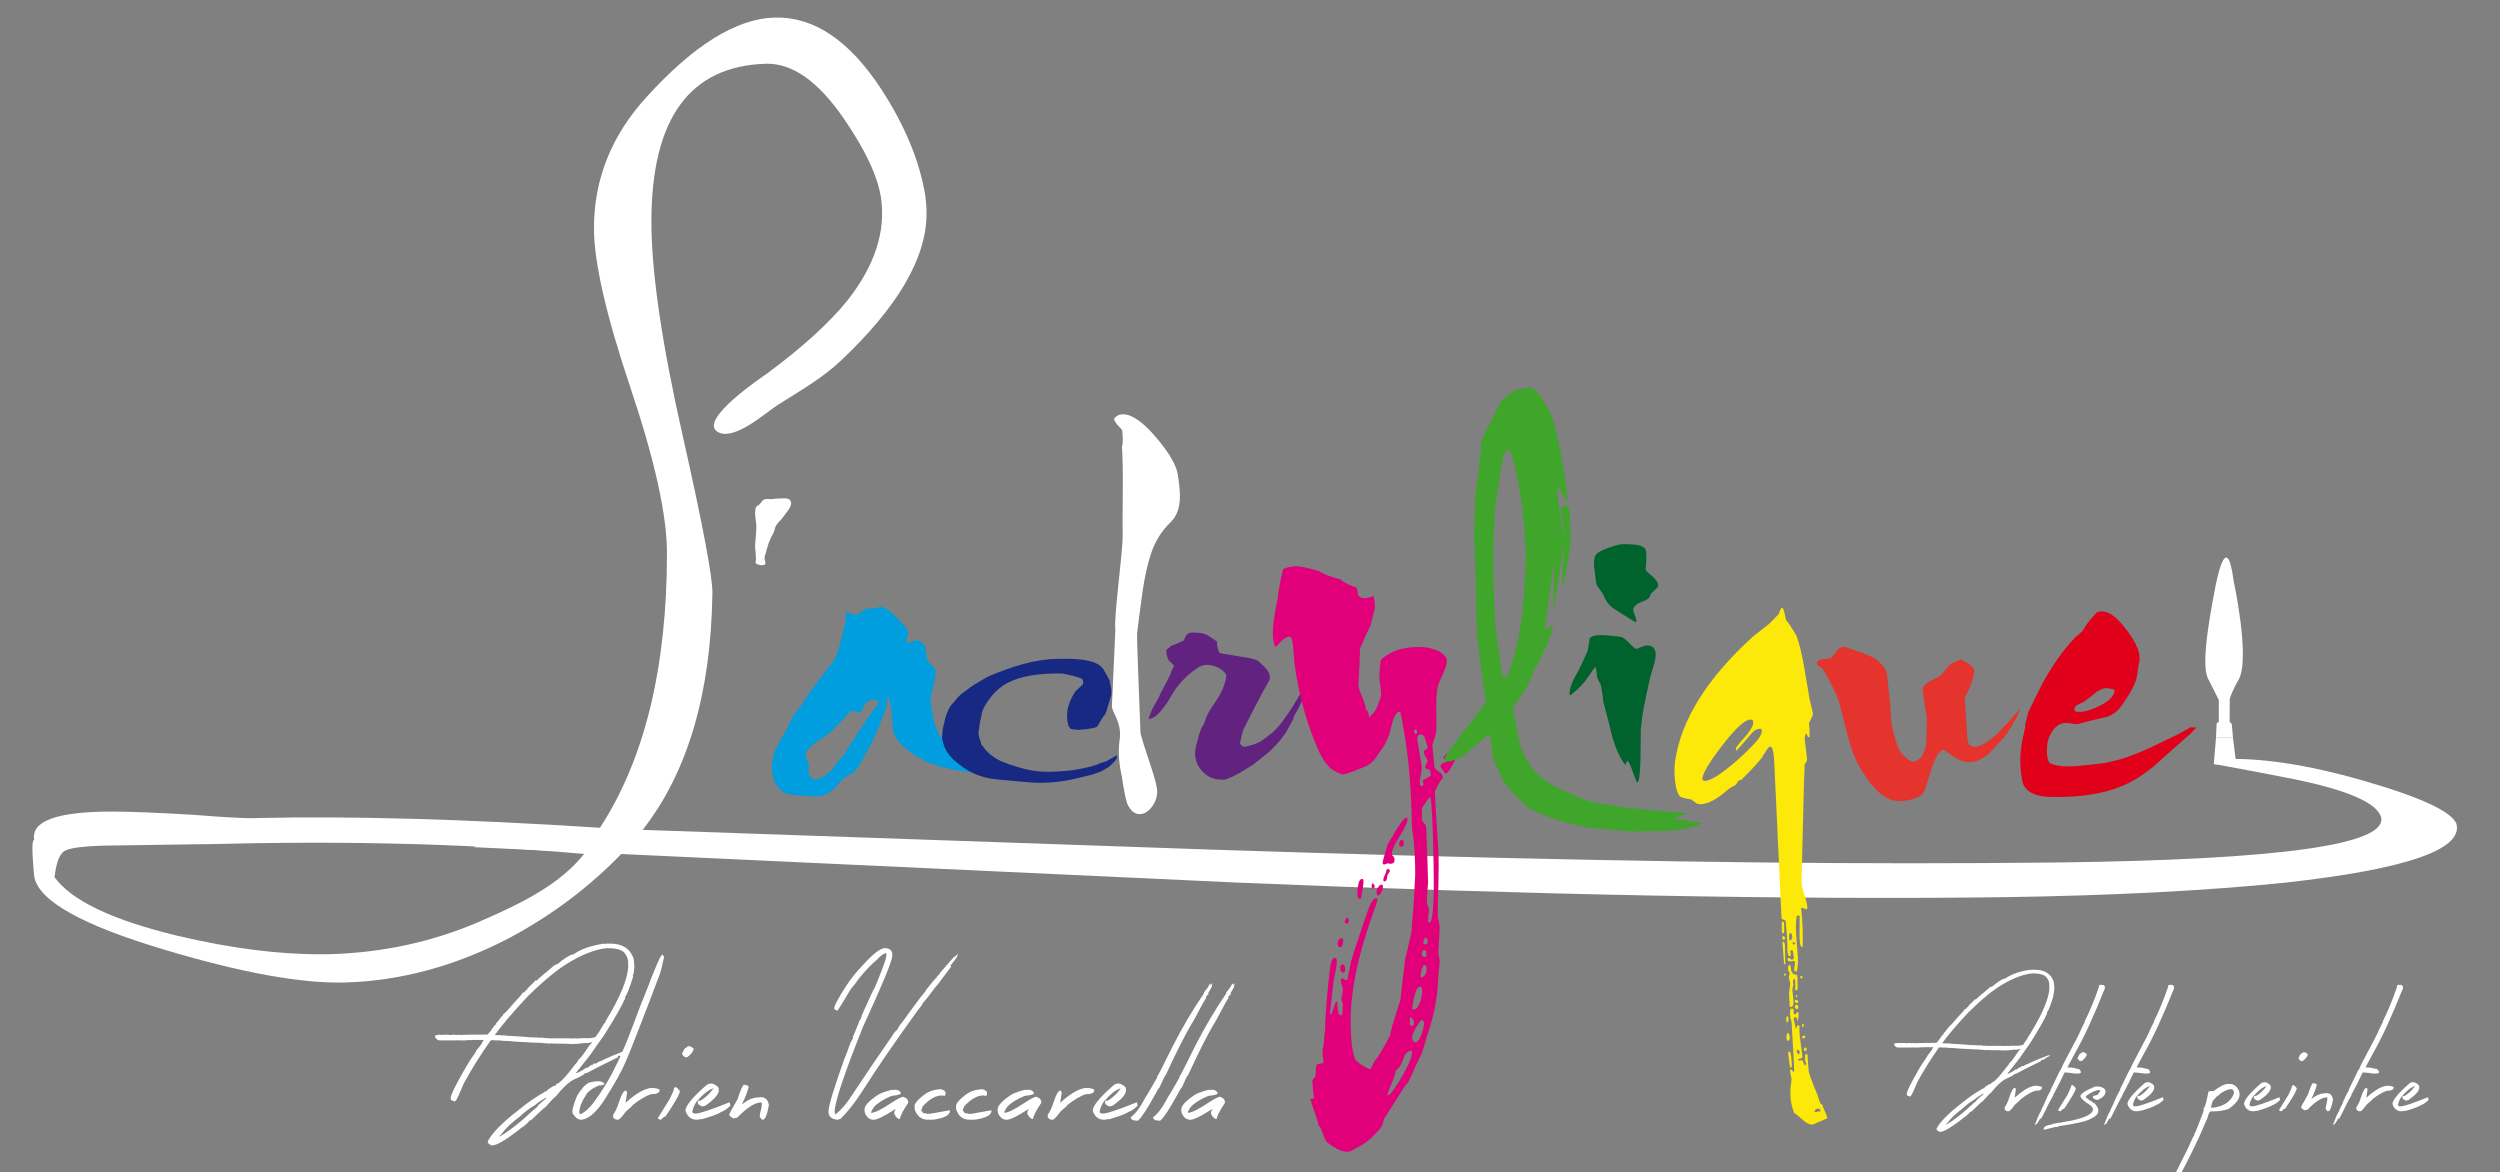 <?xml version="1.0" encoding="utf-8"?>
<!-- Generator: Adobe Illustrator 13.0.0, SVG Export Plug-In . SVG Version: 6.00 Build 14948)  -->
<!DOCTYPE svg PUBLIC "-//W3C//DTD SVG 1.1//EN" "http://www.w3.org/Graphics/SVG/1.1/DTD/svg11.dtd">
<svg version="1.1" id="Calque_1" xmlns="http://www.w3.org/2000/svg" xmlns:xlink="http://www.w3.org/1999/xlink" x="0px" y="0px"
	 width="597.537px" height="280.15px" viewBox="0 0 597.537 280.15" enable-background="new 0 0 597.537 280.15"
	 xml:space="preserve">
<rect x="0" y="0" width="597.537" height="280.15" fill="#808080" stroke="none"/>
<path fill="#009DDF" d="M185.511,178.867c0.975-2.114,2.397-3.964,3.257-6.144c0.577-1.451,1.601-2.609,2.51-3.854
	c0.96-1.313,1.771-2.732,2.727-4.049c1.665-2.307,3.468-4.505,5.133-6.806c0.905-1.255,1.802-4.086,2.692-8.514
	c0.167-0.405,0.331-0.979,0.473-1.716c-0.086-0.325-0.185-0.812-0.295-1.467c0.131-0.009,0.553,0.094,1.26,0.308
	c0.711,0.221,1.192,0.317,1.459,0.301c0.133,0.057,0.738-0.312,1.807-1.11c0.31-0.286,0.595-0.438,0.862-0.458
	c0.33,0.043,0.86,0.075,1.59,0.094c0.13-0.008,0.329-0.072,0.579-0.19c0.256-0.114,0.486-0.183,0.684-0.192l0.098-0.008
	c0.929,0.066,1.96,0.626,3.087,1.673c0.854,0.868,1.703,1.731,2.556,2.601c0.558,0.43,0.896,1.035,1.016,1.815
	c0.093,0.392,0.038,0.807-0.166,1.249c-0.197,0.445-0.295,0.695-0.291,0.765c0.023,0.328,0.227,0.48,0.624,0.456
	c0.133-0.011,0.389-0.094,0.776-0.253c0.386-0.16,0.708-0.246,0.971-0.267c0.99-0.065,1.754,0.477,2.296,1.63
	c-0.024,0.66,0.149,1.74,0.517,3.23c0.08,0.266,0.401,0.585,0.958,0.979c0.553,0.395,0.851,0.823,0.881,1.282
	c0.067,0.981-0.097,2.252-0.484,3.797c-0.395,1.55-0.599,2.614-0.626,3.212c-0.035,0.468,0.087,1.519,0.362,3.146
	c0.278,1.642,0.53,2.682,0.759,3.124c0.479,1.227,0.869,2.06,1.161,2.497c0.293,0.442,0.826,1.034,1.609,1.777
	c1.38,0.896,3.042,1.974,4.972,3.229c0.284,0.247,0.428,0.464,0.445,0.659c0.002,0.07-0.02,0.172-0.079,0.307
	c-0.057,0.142-0.082,0.271-0.071,0.401c0.035,0.525,0.712,1.276,2.036,2.238c-1.646,0.116-4.415-0.297-8.309-1.22
	c-2.488-0.622-4.891-1.693-7.208-3.226c-2.321-1.525-3.833-3.161-4.544-4.896c-0.072-0.062-0.278-2.099-0.613-6.107
	c-0.17-1.438-0.39-2.28-0.669-2.526c-0.203-0.054-0.271,0.384-0.21,1.303c-0.156,0.674-0.393,1.521-0.719,2.526
	c-0.353,0.688-0.773,1.738-1.273,3.158c-0.401,0.885-0.829,1.909-1.28,3.062c-0.708,1.233-1.471,2.612-2.294,4.122
	c-0.397,0.951-1.204,2.229-2.419,3.828c-0.707,0.314-1.656,0.872-2.858,1.685c-0.174,0.278-0.513,0.697-1.004,1.257
	c-0.918,1.054-1.988,1.886-3.2,2.5c-0.575,0.303-2.154,0.346-4.746,0.126c-0.728-0.021-1.827-0.104-3.29-0.271
	c-2.268-0.254-3.764-2.23-4.262-4.299c-0.515-2.137-0.241-4.354,0.583-6.376C185.393,179.124,185.449,178.992,185.511,178.867z
	 M196.155,176.691c-1.244,0.794-2.794,1.783-3.476,3.161c-0.206,0.414-0.044,1.179,0.099,1.596c0.279,0.811,0.637,0.963,0.558,2.31
	c-0.04,0.665-0.255,0.769-0.094,1.424c0.064,0.252,0.848,0.386,0.898,0.694c0.043,0.278,0.14,0.641,0.968,0.366
	c0.516-0.168,1.193-0.415,2.034-0.736c0.184-0.212,0.493-0.491,0.929-0.854c0.963-0.459,1.927-2.672,3.361-3.895l5.379-8.285
	c1.486-2.416,3.399-4.167,3.089-4.881c-0.401-0.037-1.342-0.777-2.477,0.024c-0.753,0.579-1.302,2.25-1.995,2.757
	c-0.264,0.021-0.566-0.06-0.905-0.231c-0.347-0.18-0.614-0.263-0.813-0.246c-0.261,0.02-0.546,0.209-0.852,0.555
	c-1.488,1.686-3.011,3.353-4.697,4.838C197.6,175.777,196.884,176.227,196.155,176.691z"/>
<path fill="#622280" d="M274.516,171.842c0.373-1.193,0.785-2.188,1.233-2.985c0.769-1.271,1.312-2.295,1.626-3.094l2.301-4.396
	c0.126-0.528,0.437-1.293,0.946-2.29l-1.306-1.265c-0.406-0.784-0.586-1.604-0.532-2.463l1.167-1.014
	c0.854-0.272,1.838-0.686,2.947-1.229c0.189-0.402,0.383-0.782,0.574-1.153c0.191-0.364,0.614-0.619,1.272-0.764
	c1.582-0.024,2.735,0.121,3.47,0.438c0.33,0.128,1.23,0.705,2.7,1.736c-0.123,0.66,0.058,1.551,0.539,2.66
	c0.2,0.129,1.887,0.43,5.059,0.904c2.779,0.415,4.271,0.85,4.477,1.306c1.662,1.427,2.512,2.565,2.527,3.422
	c0,0.263-0.026,0.563-0.086,0.89c-0.771,1.271-2.019,3.562-3.738,6.892l-2.583,5.087l-0.74,3.084
	c0.341,0.779,0.905,1.035,1.695,0.759c1.772-0.362,3.178-0.979,4.218-1.854l1.857-1.415c0.778-0.671,1.685-1.705,2.715-3.111
	l1.933-2.805l3.172-5.296c0.07,0,0.1,0.103,0.103,0.298c0.021,1.121-0.536,2.811-1.689,5.07l-1.059,1.896
	c-0.121,0.599-0.533,1.459-1.239,2.594l-0.857,1.596c-0.196,0.203-0.585,0.705-1.164,1.506l-0.971,1.104l-1.56,1.609l-3.899,3.132
	c-0.328,0.203-1.077,0.679-2.254,1.424c-2.023,1.22-3.591,1.971-4.706,2.255c-1.717,0.026-3.039-0.281-3.971-0.923
	c-1.198-0.771-2.076-1.812-2.625-3.121c-0.614-1.469-0.486-3.029-0.06-4.551c0.367-1.312,0.708-2.952,1.363-4.132
	c0.307-0.558,0.414-0.547,0.594-1.207c0.677-2.418,2.365-4.178,3.565-6.321c0.896-1.599,1.429-3.159,1.601-4.677
	c-0.545-1.184-1.749-1.979-3.6-2.414c-0.928-0.246-1.882-0.128-2.861,0.343c-2.479,1.562-4.486,3.511-6.034,5.844l-1.829,3
	l-1.261,1.604C276.577,171.079,275.566,171.756,274.516,171.842z"/>
<path fill="#00632E" d="M383.172,167.58c-0.014-0.791-0.201-2.104-0.561-3.938c-0.273-0.396-0.58-1.017-0.931-1.866
	c0.06-0.525-0.049-1.313-0.335-2.366c-0.062-0.058-0.631,0.705-1.689,2.301c-1.06,1.604-2.438,3.041-4.129,4.32
	c-0.263,0.137-0.396,0.102-0.397-0.093c-0.021-1.315,0.674-3.174,2.087-5.567c0.509-0.931,1.273-2.553,2.287-4.881
	c0.12-0.922,0.271-1.879,0.445-2.869c0.321-0.536,1.18-0.809,2.561-0.834c0.724-0.013,1.662,0.06,2.821,0.199
	c1.157,0.146,1.796,0.217,1.93,0.217c0.459-0.011,1.164,0.479,2.104,1.442c0.938,0.977,1.51,1.459,1.706,1.453
	c0.134-0.005,0.509-0.145,1.134-0.412c0.616-0.273,1.094-0.416,1.424-0.419c1.386-0.026,2.091,0.725,2.112,2.233
	c0.014,0.659-0.201,1.688-0.641,3.073c-0.561,1.854-0.9,3.141-1.021,3.872c-0.307,1.319-0.676,3.067-1.095,5.25
	c-0.249,0.992-0.52,2.843-0.802,5.542c-0.023,2.31-0.053,4.578-0.077,6.817c-0.072,3.688-0.306,5.67-0.688,5.938
	c-0.138,0.134-0.508-0.681-1.135-2.447c-0.622-1.768-1.032-2.646-1.229-2.645c-0.137,0.003-0.266,0.166-0.389,0.496
	c-0.129,0.333-0.229,0.435-0.292,0.304c-1.212-1.562-2.244-3.854-3.081-6.865C384.931,174.27,384.226,171.51,383.172,167.58z
	 M381.506,139.159c0.003,0.132-0.149-1.013-0.458-3.45c-0.152-1.51-0.021-2.548,0.395-3.113c0.418-0.565,1.448-1.131,3.092-1.687
	c1.437-0.55,2.587-0.834,3.443-0.845c2.831-0.048,4.556,0.284,5.158,0.998c0.335,0.386,0.451,1.346,0.349,2.854
	c-0.107,1.451-0.16,2.21-0.157,2.274c0.134,0.263,0.731,0.844,1.81,1.743c0.799,0.78,1.209,1.464,1.218,2.056
	c0.008,0.202-0.301,0.566-0.912,1.104c-0.619,0.536-0.931,0.875-0.928,1.003c-0.121,0.727-0.759,1.282-1.901,1.665
	c-1.145,0.384-1.88,0.937-2.195,1.668c-0.132,0.198-0.036,0.688,0.272,1.476c0.312,0.782,0.465,1.278,0.467,1.471
	c0.009,0.199-0.062,0.305-0.188,0.305c-0.197,0.005-1.933-1.056-5.198-3.178c-1.062-0.634-1.875-1.674-2.431-3.108
	c-0.064-0.203-0.407-0.728-1.011-1.568C381.782,140.178,381.509,139.621,381.506,139.159z"/>
<path fill="#E4342D" d="M479.968,172.63l2.717-3.015c0.14,0.263-0.356,1.341-1.475,3.239c-1.124,1.896-1.848,3.017-2.172,3.347
	c-1.229,1.346-2.488,2.688-3.783,4.022c-1.821,1.55-3.629,2.175-5.411,1.871c-0.925-0.118-2.024-0.621-3.291-1.522
	c-1.268-0.901-1.968-1.357-2.099-1.349c-0.263,0.002-0.591,0.235-0.981,0.707c-0.837,1.064-1.611,2.88-2.324,5.427
	c-0.717,2.551-1.234,3.993-1.562,4.328c-0.839,0.938-2.513,1.523-5.011,1.767c-2.31,0.17-4.465-0.846-6.482-3.056
	c-2.616-2.987-4.486-6.187-5.602-9.595c-0.56-1.772-1.477-5.221-2.744-10.343c-0.428-1.771-1.661-4.421-3.699-7.944
	c-0.337-0.654-0.905-1.178-1.707-1.558l-0.104-0.591l0.292-0.404c0.26-0.266,0.831-0.421,1.719-0.47
	c0.894-0.048,1.47-0.222,1.722-0.522c0.265-0.303,0.651-0.818,1.158-1.558c0.456-0.534,1.014-0.808,1.671-0.814
	c0.134,0,1.257,0.377,3.384,1.131c0.858,0.249,2.121,0.754,3.781,1.516c1.472,1.097,2.445,2.171,2.928,3.218
	c0.062,0.063,0.22,1.351,0.459,3.85c0.386,3.293,0.586,5.663,0.611,7.108c0.021,1.062,0.312,2.604,0.871,4.637
	c0.633,2.301,1.252,3.676,1.85,4.121c1.014,1.236,1.878,1.851,2.606,1.84c0.725-0.015,1.438-0.456,2.147-1.325l0.762-1.896
	c0.188-0.461,0.29-2.312,0.303-5.545c-0.013-0.788,0.009-1.416,0.067-1.878c-0.496-2.102-0.833-4.438-1.011-7.004
	c0.445-0.729,1.263-1.372,2.442-1.922c1.175-0.545,1.892-0.984,2.148-1.321c0.449-0.602,1.16-1.438,2.137-2.511
	c0.522-0.137,1.309-0.479,2.352-1.029c1.602,0.77,2.602,1.442,3.006,2.029c0.135,0.195,0.204,0.421,0.209,0.689
	c0.024,1.384-0.729,3.565-2.264,6.562l0.658,9.584c0.083,1.381,0.627,2.064,1.616,2.049c1.445-0.024,3.312-1.078,5.585-3.162
	C478.15,174.471,478.997,173.571,479.968,172.63z"/>
<path fill="#E1001A" d="M484.816,170.163c0.896-1.858,1.94-3.991,3.153-6.388c2.433-4.588,5.164-8.457,8.213-11.61
	c0.192-0.134,0.455-0.354,0.783-0.651c0.324-0.307,0.579-0.521,0.777-0.66c0.636-1.266,1.797-2.765,3.479-4.504
	c0.333-0.143,0.689-0.215,1.087-0.224c1.581-0.023,3.354,1.167,5.309,3.574c1.548,1.886,2.659,3.677,3.354,5.383
	c0.275,0.782,0.421,1.608,0.435,2.461c0.009,0.354-0.201,1.11-0.266,1.539c-0.115,0.765-0.233,1.522-0.339,2.284
	c-0.22,1.593-1.085,3.277-2.059,4.821c-0.599,0.952-1.233,1.851-1.785,2.645c-0.824,1.168-1.982,2.021-3.328,2.493
	c-0.07,0-1.576,0.359-4.531,1.062c-0.525,0.146-1.279,0.354-2.269,0.639c-0.396,0.072-0.938,0.048-1.628-0.075
	c-0.694-0.118-1.177-0.177-1.439-0.169c-1.188,0.021-2.196,0.593-3.039,1.729c-0.836,1.135-1.312,2.332-1.418,3.585
	c-0.166,2.046,0.024,3.462,0.563,4.242c1.596,0.896,4.435,1.077,8.517,0.547c1.117-0.081,2.601-0.238,4.442-0.475
	c2.43-0.499,4.236-0.957,5.413-1.376c2.293-0.828,4.325-1.668,6.09-2.522s3.859-1.861,6.28-3.022l3.137-1.735
	c0.003,0.132,0.234,0.165,0.689,0.086c0.193-0.002,0.396-0.004,0.593-0.007l-1.356,1.407c-0.26,0.266-0.938,0.871-2.049,1.812
	c-0.648,0.604-1.559,1.408-2.728,2.422c-0.848,0.74-2.08,1.85-3.702,3.327c-1.038,0.94-2.569,2.054-4.593,3.342
	c-4.565,2.774-10.479,4.229-17.729,4.354c-1.188,0.021-2.335,0.006-3.465-0.043c-1.845-0.099-3.368-0.565-4.568-1.398
	c-0.87-0.72-1.379-1.596-1.532-2.646c-0.651-3.612-0.549-7.144,0.314-10.589c0.373-1.591,0.521-2.513,0.45-2.775L484.816,170.163z
	 M495.789,169.583c0.005,0.396,0.402,0.582,1.193,0.568c1.447-0.021,3.152-0.547,5.113-1.57c2.228-1.156,3.324-2.357,3.306-3.614
	l-0.104-0.193c-1.126-0.244-1.917-0.33-2.378-0.255c-0.526,0.143-1.113,0.412-1.762,0.817c-0.651,0.604-1.692,1.41-3.124,2.427
	c-0.456,0.21-0.952,0.447-1.479,0.719C496.035,168.755,495.778,169.119,495.789,169.583z"/>
<path fill="#FFFFFF" d="M184.861,119.247c0.301-0.043,0.611-0.096,0.988-0.078c0.935,0.057,2.689-0.466,3.167,0.694
	c0.472,1.156-1.272,2.851-1.842,3.709c-0.469,0.705-1.22,1.306-1.606,1.905c-0.397,0.611-0.405,1.454-0.776,2.063
	c-1.003,1.681-1.312,3.005-1.838,4.868c-0.174,0.608-0.268,0.665-0.179,1.312c0.128,0.892,0.582,1.234-0.605,1.38
	c-0.32,0.035-1.687-0.198-1.574-0.762c0.259-1.309-0.173-2.799-0.107-4.152c0.075-1.492,0.315-3.031,0.298-4.527
	c-0.012-0.868-0.849-4.349,0.312-4.821c0.725-0.295,0.867-1.075,1.472-1.407c0.539-0.303,0.957-0.13,1.563-0.116
	C184.393,119.323,184.625,119.285,184.861,119.247z"/>
<path fill="#FFFFFF" d="M266.589,150.524c-0.448-2.781,1.81-18.629,1.747-22.56c-0.034-1.759-0.03-4.465,0.006-8.104
	c0.04-3.646,0.042-6.354,0.011-8.117c-0.031-1.765-0.087-3.384-0.18-4.864c0.248-0.971,0.255-2.338,0.029-4.098
	c-0.406-0.45-0.809-0.896-1.207-1.346c-0.544-0.729-0.781-1.188-0.72-1.352c0.518-0.691,1.205-1.054,2.06-1.062
	c2.177-0.038,4.842,1.812,8.009,5.543c3.161,3.735,4.891,6.729,5.194,9.006c0.298,1.931,0.454,3.55,0.482,4.859
	c0.046,2.848-0.743,5.021-2.363,6.523c-2.141,2.089-3.682,4.62-4.62,7.603c-0.819,2.455-1.489,5.569-2.02,9.336
	c-0.819,6.105-1.23,9.271-1.226,9.498c-0.058,0.349,0.06,4.328,0.353,11.953c0.292,7.619,0.448,11.57,0.451,11.855
	c0.211,1.021,0.979,3.485,2.298,7.393c1.18,3.51,1.74,5.74,1.696,6.72c-0.043,1.311-0.484,2.513-1.323,3.605
	c-0.839,1.098-1.787,1.655-2.842,1.671c-1.121,0.021-2.053-0.678-2.805-2.088c-0.405-0.677-0.902-3.004-1.499-6.978
	c-0.146-0.854-1.117-4.649-0.521-8.592c0.653-4.224-1.807-6.623-1.835-8.104L266.589,150.524z"/>
<path fill="#172982" d="M238.14,186.272c-2.966-0.279-5.628-1.244-7.978-2.896c-1.858-1.308-3.093-2.493-3.711-3.555
	c-0.114-0.118-0.283-0.405-0.496-0.856l-0.287-0.61c-0.051-0.246-0.133-0.518-0.259-0.8l-0.072-0.495l-0.187-0.619l0.088-1.05
	c-0.005-0.229,0.021-0.583,0.083-1.085c0.066-0.229,0.163-0.648,0.292-1.271c0.379-1.897,0.938-3.396,1.677-4.479l0.715-0.727
	l0.879-1.1l0.946-0.912l0.987-0.697c1.401-1.174,2.723-1.89,4.288-2.81c0.488-0.29,0.941-0.563,1.467-0.781
	c5.195-2.136,10.5-3.951,16.174-4.051l1.172-0.019c5.511-0.097,8.791,0.764,9.83,2.558l0.673,1.161l0.787,1.47
	c0.001,0.171,0.05,0.477,0.152,0.928l0.263,1.172l-0.014,1.359l-0.521,1.771c-0.219,0.745-0.436,1.461-0.653,2.146
	c-0.151,0.521-0.312,0.808-0.467,0.872l-0.504,0.75l-0.503,0.813l-0.637,1.097c-0.221,0.391-1.745,0.693-4.568,0.908l-1.798-0.22
	l-0.559-0.671c-0.221-0.842-0.341-1.651-0.354-2.434c-0.032-1.855,0.635-3.827,2.006-5.908l1.761-1.639
	c0.113-0.229,0.133-0.498,0.054-0.81l-0.07-0.281c-0.099-0.386-1.672-0.885-4.712-1.488l-0.831-0.051l-1.275,0.021
	c-5.421,0.092-9.504,1.054-12.256,2.893c-1.222,0.826-2.356,1.961-3.39,3.397c-0.917,1.275-1.45,2.272-1.602,2.998l-0.572,2.729
	c-0.02,0.312-0.121,1.051-0.307,2.204l0.264,1.384l0.25,0.558l0.184,0.835l0.391,0.424l0.241,0.305l0.497,0.646l1.087,1.062
	l1.323,0.904l1.15,0.598l1.835,0.714l2.286,0.734c1.664,0.528,3.438,0.88,5.329,1.052c0.892-0.012,1.445,0.013,1.654,0.063
	c2.917-0.048,5.312-0.241,7.19-0.582c0.715-0.115,1.83-0.361,3.367-0.737l1.716-0.555c-0.233,0.003-0.048-0.083,0.546-0.26
	c0.363-0.107,0.729-0.218,1.094-0.327c0.273-0.104,0.545-0.255,0.82-0.445l1.857-1.062v0.789c-0.878,1.164-1.77,1.992-2.678,2.479
	l-1.23,0.674l-1.85,0.646l-4.086,0.998c-2.538,0.621-5.222,0.957-8.045,1.003c-1.196,0.021-3.081-0.094-5.658-0.333L238.14,186.272z
	"/>
<g>
	<path fill="#FFFFFF" d="M532.899,174.887l0.046-7.873c0.847-2.536,2.077-4.462,2.077-4.462c2.926-5.079-1.154-23.709-1.154-23.709
		c-1.771-13.625-4.465,2-4.465,2c-3.692,18.778-1.972,20.717-1.39,21.861c0.587,1.146,2.314,4.617,2.314,4.617v7.554
		L532.899,174.887z"/>
	<g>
		<path fill="#FFFFFF" d="M530.494,172.554h2.141c0,0,0.771,0,0.831,0.831l0.233,2.853h-4.036l0.115-2.734
			C529.778,173.504,529.601,172.554,530.494,172.554z"/>
		<polygon fill="#FFFFFF" points="529.663,176.238 533.699,176.238 534.535,182.885 529.129,182.65 		"/>
	</g>
</g>
<path fill="#FFFFFF" d="M122.857,197.282c55.721,1.929,111.25,3.858,166.58,5.784c66.151,2.186,121.68,3.271,166.586,3.271
	c12.022,0,23.848-0.062,35.476-0.188c53.719-0.644,79.589-4.303,77.578-10.985c-1.201-3.341-8.016-6.293-20.443-8.865
	c-6.421-1.281-12.841-2.504-19.247-3.657c0-0.641,0.399-1.024,1.216-1.158c9.204-0.506,20.633,1.19,34.271,5.105
	c13.624,3.918,21.052,7.358,22.253,10.311c1.605,6.17-12.029,10.854-40.896,14.063c-18.854,1.932-41.308,3.092-67.353,3.479
	c-50.926,0.638-111.869-0.521-182.832-3.479c-60.95-2.82-121.881-5.645-182.823-8.477"/>
<path fill="#FFFFFF" d="M149.12,203.46c-8.001,8.396-17.248,15.365-27.734,20.918c-12.765,6.586-25.726,10.066-38.878,10.452
	c-10.488,0.269-24.779-2.324-42.887-7.746c-20.015-5.935-30.492-11.812-31.449-17.617c0-0.518-0.955-8.714,0-8.714l4.861,8.904
	c4.002,5.548,13.721,10.203,29.158,13.946c13.537,3.223,25.827,4.708,36.885,4.453c12.58-0.391,24.397-2.979,35.454-7.744
	c11.049-4.774,19.368-9.11,25.09-16.208c-17.35-1.55-46.437-3.417-87.42-2.384c-8.96,0.128-17.915,0.26-26.877,0.386
	c-5.526,0.131-8.858,0.582-10.003,1.354c-1.145,0.772-1.902,2.852-2.288,6.197c-2.477-0.263-4.096-3.223-4.861-8.904
	c-0.758-4.521,5.43-6.776,18.582-6.776c4.387,0,10.865,0.263,19.438,0.771c8.011,0.648,13.062,0.906,15.16,0.774
	c22.679-0.515,50.03,0.26,82.055,2.324c10.669-16.394,16.011-38.273,16.011-65.646c0-9.039-2.909-22.205-8.719-39.505
	c-5.816-17.301-8.728-30.021-8.728-38.151c0-11.741,4.196-22.202,12.583-31.37c11.243-12.391,21.439-18.717,30.591-18.979
	c9.333-0.257,17.824,5.422,25.447,17.043c5.719,8.779,9.238,17.301,10.579,25.562c0.185,1.424,0.287,2.84,0.287,4.261
	c0,10.586-6.864,22.328-20.574,35.231c-4.466,4.204-9.834,7.213-14.975,10.484c-2.811,1.786-10.507,8.806-14.389,6.439
	c-4.724-2.881,10.855-13.239,11.911-14.011c8.386-6.191,14.765-12.01,19.157-17.432c6.476-8.253,9.141-16.39,8.004-24.396
	c-0.766-5.165-3.718-11.49-8.868-18.979c-6.102-8.905-12.289-13.294-18.583-13.166c-18.295,0.521-27.441,13.101-27.441,37.757
	c0,12.01,2.472,28.991,7.432,50.935c4.951,21.949,7.333,34.662,7.143,38.144c-0.386,23.761-5.911,42.479-16.575,56.166"/>
<path fill="#FCE90A" d="M415.479,186.639c-0.389,0.748-0.774,1.172-1.174,1.271c-0.585,0.283-0.979,0.525-1.175,0.708
	c-3.18,2.836-5.7,3.992-7.554,3.469c-0.333-0.271-0.831-0.639-1.501-1.088c-0.601,0.013-1.392-0.161-2.384-0.519
	c-0.668-0.538-1.119-1.879-1.354-4.003c-0.163-1.764-0.146-3.244,0.025-4.453c1.415-9.94,7.642-19.916,18.679-29.925
	c0.845-0.663,2.115-1.66,3.808-2.99c0.581-0.562,1.362-1.361,2.337-2.402c0.119-0.461,0.309-0.928,0.569-1.396
	c0.255-0.188,0.496,0.128,0.706,0.959l0.426,1.938c0.608,0.646,1.453,1.927,2.541,3.854c0.69,1.931,1.296,4.428,1.811,7.477
	c0.875,5.08,1.312,7.671,1.313,7.766c0.21,0.643,0.456,1.708,0.749,3.18c0.005,0.375-0.14,0.82-0.427,1.332
	c-0.286,0.519-0.464,0.91-0.521,1.188c0.138,0.647,0.189,1.666,0.146,3.058l-0.097,0.145h-0.193
	c-0.143-0.271-0.312-0.598-0.518-0.965c-0.126,0.281-0.246,0.657-0.373,1.117l0.575,4.859c0.065,0.37-0.006,0.692-0.229,0.979
	c-0.228,0.279-0.341,0.512-0.338,0.697c0.014,0.834-0.032,2.089-0.137,3.76c-0.201,7.422-0.399,15.343-0.588,23.784
	c-0.052,0.834,0.166,1.96,0.652,3.395c0.485,1.424,0.734,2.513,0.745,3.25c-0.062,0.102-0.158,0.192-0.293,0.284
	c-0.062,0-0.362-0.135-0.895-0.396l-0.196,0.005l-0.101,0.14c0.312,2.775,0.434,5.832,0.353,9.171c-0.129,0-0.229,0-0.295,0.008
	c-0.329-0.183-0.479-1.296-0.45-3.336c0.027-2.408,0.035-3.749,0.03-4.027c-0.14-0.097-0.271-0.131-0.397-0.131
	c-0.134,0-0.228,0.04-0.293,0.146c-0.246,1.294-0.282,2.965-0.113,5c0.249,3.057,0.378,4.725,0.385,5.012
	c0.02,1.19-0.062,2.26-0.243,3.193h-0.102c-0.133,0.005-0.296,0.008-0.493,0.008l-0.01-0.134c-0.063-0.188-0.053-0.539,0.038-1.046
	c0.089-0.516,0.138-0.858,0.133-1.044l-0.104-0.139l-0.201-0.137c-0.854,0.195-1.312,0.161-1.386-0.116
	c-0.141-0.274-0.141-0.466-0.013-0.554l0.194-0.009h0.201c0.063,0.086,0.203,0.226,0.402,0.408c0.523-0.012,0.724-0.288,0.575-0.846
	c-0.146-1.109-0.252-1.57-0.318-1.384h-0.104l-0.1-0.134l-0.097,0.137l-0.196,0.146c0.069,0.271,0.113,0.646,0.121,1.104
	l-0.199,0.145c-0.26,0-0.434-0.183-0.499-0.55c-0.069-0.37-0.113-0.739-0.119-1.104c0.039-1.306-0.095-3.526-0.409-6.669
	c-0.004-0.097-0.063-0.188-0.2-0.271c-0.136-0.099-0.365-0.183-0.697-0.269l-0.104-0.275l-1.711-36.812
	c-0.108-2.783-0.432-4.167-0.959-4.162c-0.264,0.006-0.589,0.341-0.972,0.993c-0.582,0.845-0.903,1.358-0.961,1.544
	c-1.104,1.41-2.75,3.201-4.955,5.368C416.132,186.347,415.869,186.447,415.479,186.639z M418.993,172.26
	c-0.135-0.186-0.333-0.273-0.602-0.271c-1.386,0.021-3.737,2.22-7.058,6.586c-3.321,4.365-4.78,7.012-4.368,7.926
	c0.132,0.094,0.33,0.14,0.602,0.135c1.316-0.021,3.794-1.599,7.433-4.721c3.379-3.021,5.323-5.088,5.829-6.215
	c0.193-0.461,0.288-0.837,0.282-1.117c-0.011-0.273-0.143-0.411-0.405-0.405c-0.725,0.014-1.378,0.352-1.96,1.005
	c-1.163,1.411-2.389,2.818-3.688,4.231c-0.062-0.089-0.138-0.229-0.207-0.415c-0.005-0.271,0.803-1.312,2.428-3.098
	C418.695,174.211,419.267,172.994,418.993,172.26z M425.983,223.021c-0.067-0.089-0.11-0.548-0.121-1.379
	c-0.021-0.839,0.011-1.257,0.077-1.263l0.193-0.143l0.201,0.138c0.064,0,0.1,0.415,0.118,1.254c0.013,0.835-0.011,1.29-0.072,1.387
	C426.248,223.115,426.114,223.118,425.983,223.021z M426.603,224.547l-0.298,0.011h-0.189l-0.104-0.14
	c-0.074-0.272-0.014-0.509,0.188-0.702h0.094C426.693,223.989,426.799,224.271,426.603,224.547z M426.016,225.118l0.102-0.008
	c0.333-0.094,0.499,0.22,0.516,0.96l0.072,4.172c0.005,0.47-0.092,0.47-0.298,0.003L426.016,225.118z M426.839,232.739l0.005,0.146
	l-0.097,0.272l-0.195,0.009l-0.201,0.003c0-0.188,0.032-0.33,0.097-0.421l0.193-0.006L426.839,232.739z M427.605,248.72h-0.198
	l-0.198,0.005l-0.103-0.143c-0.209-0.829-0.152-1.384,0.169-1.666l0.204-0.004l0.099,0.145
	C427.853,247.787,427.863,248.342,427.605,248.72z M427.329,244.276l-0.193,0.146l-0.101-0.14c-0.146-0.743-0.122-1.209,0.077-1.395
	h0.097C427.544,243.159,427.581,243.622,427.329,244.276z M428.206,255.101c-0.132,0.097-0.23,0.097-0.295,0.006
	c-0.062,0.005-0.174-0.596-0.324-1.802c-0.158-1.201-0.198-1.848-0.135-1.938c0.132-0.006,0.229-0.006,0.298-0.009
	c0.199,0.089,0.341,0.688,0.43,1.799C428.324,254.267,428.335,254.914,428.206,255.101z M429.037,234.094
	c-0.063-0.083-0.137-0.135-0.2-0.135c-0.325,0.196-0.384,0.651-0.169,1.396c-0.191,0.657-0.282,1.021-0.279,1.12
	c0.074,0.734,0.155,1.48,0.233,2.221c0.146,1.107,0.026,1.759-0.359,1.957c-0.137,0-0.263,0-0.396,0.005l-0.104-0.141
	c-0.011-0.647-0.062-1.618-0.146-2.918c-0.009-0.279,0.037-0.699,0.128-1.252c0.086-0.561,0.135-0.979,0.129-1.258
	c0-0.186-0.062-0.438-0.167-0.759c-0.099-0.319-0.149-0.579-0.157-0.768c0-0.091,0.045-0.276,0.142-0.552
	c0.098-0.284,0.104-0.425,0.04-0.425c-0.401-0.549-0.479-1.149-0.228-1.802c0.06-0.188,0.158-0.23,0.295-0.145
	c0.131-0.007,0.215,0.293,0.26,0.896c0.044,0.604,0.267,1.046,0.665,1.312c0.199,0.085,0.399,0.134,0.599,0.128h0.195
	c0.07,0.18,0.11,0.783,0.131,1.805c0.021,1.11-0.004,1.712-0.063,1.808l-0.298,0.145l-0.198-0.137
	C429.134,235.854,429.12,235.026,429.037,234.094z M435.181,263.885l0.399,0.135c0.003,0.185,0.209,0.731,0.619,1.656
	c0.413,0.915,0.585,1.473,0.521,1.657c-0.066,0-0.979,0.387-2.749,1.156c-0.329,0.192-0.624,0.286-0.885,0.292
	c-0.66,0.011-1.461-0.41-2.398-1.284c-0.935-0.857-1.534-1.342-1.798-1.425c-0.966-2.115-1.206-4.711-0.729-7.771
	c0.062-0.188,0.024-0.604-0.12-1.246c-0.144-0.651-0.212-1.064-0.214-1.252l0.189-0.146h0.201c0.066,0.186,0.235,0.37,0.501,0.55
	l0.1-0.145c0.062-0.089-0.137-3.982-0.595-11.664c-0.073-0.461-0.18-0.88-0.316-1.241c-0.078-0.745-0.089-1.304-0.029-1.673
	c0.056-0.465,0.323-0.559,0.791-0.293c0.063,0,0.066,0.271,0.01,0.836c0.07,0.18,0.17,0.368,0.312,0.548l0.48-0.562l0.195-0.146
	l0.198,0.143c0.083,0.828-0.002,1.479-0.266,1.951c-0.062,0-0.137-0.272-0.21-0.837l-0.297,0.006l-0.298,0.146l-0.094,0.145
	l0.537,2.493l0.098-0.137c0.057-0.283,0.153-0.521,0.285-0.705l0.295-0.006l0.198,0.143c-0.057,0.453-0.043,1.196,0.04,2.221
	l0.682,5.271c0.002,0.088-0.293,0.233-0.883,0.434l-0.192,0.141l0.003,0.142c0.128,0.083,0.455,0.081,0.985-0.021l0.104,0.14
	c0.063,0.183,0.232,0.552,0.512,1.104c0.134,0.089,0.229,0,0.292-0.279c0.062-0.094,0.062-0.239-0.007-0.422
	c-0.142-0.18-0.202-0.323-0.202-0.415c-0.021-0.928,0.006-1.438,0.066-1.53l0.196-0.006h0.297c0,0.094,0.086,1.295,0.261,3.606
	c0.017,0.739,0.739,2.812,2.186,6.224C434.596,262.462,434.838,263.146,435.181,263.885z M428.16,223.123l-0.197-0.131l-0.1,0.003
	c-0.258,0.195-0.319,0.742-0.166,1.676l0.192,0.126l0.196-0.137C428.477,224.281,428.498,223.769,428.16,223.123z M428.896,225.756
	c0.066-0.094,0.134-0.185,0.195-0.275l-0.097-0.14c-0.074-0.092-0.171-0.139-0.303-0.139l-0.195,0.004v0.422l0.201,0.137
	L428.896,225.756z M429.459,241.181l-0.303-0.134c-0.267-0.275-0.239-0.558,0.088-0.837l0.093-0.144
	c0.331,0.091,0.502,0.361,0.508,0.831C429.782,241.081,429.654,241.177,429.459,241.181z M429.821,239.504l-0.098,0.146
	c-0.193,0.097-0.356,0.097-0.49,0.006c-0.204-0.089-0.271-0.274-0.215-0.55l0.102-0.145c0.196-0.006,0.365,0.04,0.496,0.134
	C429.753,239.177,429.821,239.319,429.821,239.504z M429.599,237.983l0.002,0.137l-0.097,0.138l-0.198,0.008l-0.1-0.14l-0.002-0.14
	l-0.003-0.137h0.195L429.599,237.983z M430.032,251.882l0.097-0.146c0.129-0.372-0.014-0.646-0.413-0.825l-0.196,0.005l-0.096,0.143
	c0.072,0.464,0.218,0.78,0.412,0.963L430.032,251.882z M430.713,233.927h-0.097c-0.198-0.089-0.3-0.226-0.303-0.41l-0.006-0.132
	l0.196-0.146l0.198-0.005C430.839,233.417,430.845,233.65,430.713,233.927z M431.445,247.54l0.104,0.279l-0.096,0.145
	c-0.133,0.095-0.271,0.188-0.397,0.281l-0.195-0.137c-0.138-0.093-0.169-0.182-0.104-0.278v-0.137
	c0.126-0.097,0.293-0.146,0.488-0.153H431.445L431.445,247.54z M430.815,245.603c-0.065-0.183-0.105-0.369-0.107-0.557l0.094-0.274
	H431l0.097-0.005C431.172,245.135,431.075,245.419,430.815,245.603z M431.689,250.457c0.134,0.188,0.169,0.365,0.107,0.556
	l-0.1,0.145c-0.132,0-0.266,0-0.399,0.006l-0.1-0.14c-0.066-0.188-0.035-0.367,0.091-0.561l0.196-0.143L431.689,250.457z
	 M433.928,265.859l0.196-0.013l0.201-0.143c0.255-0.006,0.553-0.057,0.885-0.15c-0.066-0.188-0.206-0.367-0.407-0.552
	c-0.596-0.086-0.952,0.106-1.075,0.576C433.729,265.664,433.794,265.76,433.928,265.859z"/>
<path fill="#E1007A" d="M306.744,135.99c1.764-0.771,3.646-0.848,5.633-0.233c0.659,0.084,1.651,0.347,2.979,0.786
	c0.333,0.271,0.88,0.563,1.646,0.874c0.765,0.316,1.941,0.688,3.529,1.12c0.271,0.462,1.467,1.09,3.594,1.892l0.203,0.271
	c0.069,0.371,0.177,0.881,0.322,1.523c0.54,0.923,1.761,0.987,3.665,0.221c0.209,1.104,0.321,1.989,0.335,2.633
	c0.003,0.091-0.365,1.581-1.107,4.467c-0.767,1.596-1.593,3.417-2.48,5.462c-0.023,2.229-0.146,4.921-0.354,8.074
	c-0.123,0.745,0.13,1.81,0.741,3.18c0.688,1.661,1.037,2.769,1.045,3.32c0.064,0.188,0.153,0.279,0.252,0.279
	c0.1-0.003,0.22,0.271,0.359,0.825c0.143,0.553,0.244,0.831,0.314,0.828c0.123-0.097,0.22-0.323,0.278-0.699
	c0.595-0.014,1.36-1.362,2.309-4.076c0.121-0.455,0.104-1.34-0.046-2.639c-0.226-1.383-0.303-2.263-0.243-2.636
	c-0.02-1.112,0.097-2.364,0.332-3.762c2.146-1.979,5.024-3.001,8.65-3.062c2.175-0.039,3.998,0.349,5.46,1.154
	c0.466,0.273,1.002,0.772,1.605,1.502c0.146,0.834-0.006,1.737-0.445,2.725c-0.442,0.979-0.857,1.938-1.233,2.869
	c-0.574,1.306-0.839,3.264-0.797,5.854c0.062,3.521,0.062,5.511,0.006,5.98c-0.062,0.46-0.246,1.157-0.561,2.091
	c-0.316,0.933-0.437,1.49-0.364,1.673l0.472,4.722c0.008,0.373,0.347,0.761,1.009,1.162c0.665,0.413,1.011,0.938,1.02,1.581
	c-0.521,0.479-1.159,1.551-1.924,3.24c-0.002-0.097,0.095,1.847,0.301,5.831c0.161,1.851,0.338,4.621,0.533,8.329
	c0.1,2.035,0.107,4.634,0.027,7.786c-0.124,4.173-0.18,6.718-0.164,7.646c0.009,0.281,0.075,0.719,0.223,1.313
	c0.146,0.604,0.217,1.043,0.22,1.312c0.014,0.655-0.034,1.77-0.142,3.347c-0.108,1.58-0.147,2.732-0.14,3.48
	c0.275,0.635,0.354,1.475,0.238,2.493c-0.12,0.834-0.203,1.671-0.255,2.51c-0.117,4.64-0.93,9.146-2.442,13.528
	c-0.312,1.113-0.81,2.792-1.496,5.025c-0.387,0.656-0.896,1.687-1.525,3.086c-0.379,0.938-0.984,2.241-1.815,3.929
	c-0.258,0.185-0.582,0.593-0.968,1.195c-0.389,0.608-1.961,3.07-4.72,7.377c-0.123,0.561-0.313,1.16-0.562,1.817
	c-0.772,1.124-2.006,2.396-3.695,3.812c-0.719,0.476-1.951,1.197-3.722,2.149c-1.312,0.484-3.205-0.226-5.675-2.132
	c-0.268-0.265-0.576-0.915-0.922-1.926c-0.346-1.021-0.727-1.75-1.126-2.207c-0.005-0.372-0.63-2.354-1.877-5.949l-0.006-0.276
	c0.193,0,0.488-0.059,0.885-0.147c-0.217-1.109-0.378-2.547-0.469-4.306c0.19-0.188,0.459-0.521,0.774-0.981
	c-0.003-0.19,0.021-0.609,0.078-1.261c-0.019-1.02,0.172-1.573,0.563-1.673l1.185-0.166l0.094-0.271
	c-0.146-1.021-0.229-1.858-0.238-2.501c0.183-1.113,0.381-2.88,0.604-5.293c0.021-2.5,0.289-6.254,0.797-11.271
	c0.112-1.213,0.26-2.422,0.437-3.631c0.295-1.854,0.777-2.562,1.442-2.103c0.072,0.18,0.107,0.459,0.115,0.829
	c0.008,0.56-0.123,1.481-0.396,2.788c-0.271,1.301-0.407,2.036-0.404,2.229l-0.864,7.385c0.132,0.094,0.263,0.143,0.399,0.137
	c0.247-0.838,0.594-1.818,1.041-2.941l0.188-0.137l0.207,0.271c-0.062,0.648,0.021,1.482,0.232,2.498
	c0.608,0.917,0.938,0.773,0.981-0.431c-0.006-0.368,0.021-0.979,0.069-1.813c-0.14-0.273-0.278-0.687-0.415-1.235
	c0.188-0.384,0.343-1.079,0.455-2.101c-0.136-0.461-0.278-0.968-0.418-1.52c-0.206-0.551-0.15-0.974,0.177-1.253
	c0.263,0.174,0.631,0.354,1.1,0.536l0.196-0.145c0.177-1.021,0.479-2.513,0.908-4.464c0.435-1.588,1.688-5.409,3.766-11.472
	c0.814-2.328,1.521-3.496,2.112-3.51c0.198,0,0.332,0.086,0.396,0.273c0.069,0.091-0.43,1.63-1.507,4.611
	c-3.392,9.604-5.024,18.064-4.901,25.388c0.062,3.895,0.438,6.663,1.129,8.325c1.006,1.001,2.202,1.768,3.596,2.296
	c0.255-0.56,0.608-1.255,1.057-2.102c0.392-0.379,0.934-1.178,1.644-2.393c0.448-0.751,1.119-1.965,2.014-3.648
	c0.054-0.557,0.252-1.425,0.604-2.582c0.337-1.165,0.945-3.104,1.822-5.804c0.229-2.135,0.604-5.336,1.13-9.606
	c0.363-1.492,0.89-3.726,1.562-6.694c-0.011-0.842,0.08-2.206,0.279-4.115c0.195-1.897,0.394-5.081,0.585-9.524
	c0.016-2.783-0.098-5.519-0.342-8.197c-0.007-0.375-0.114-1.113-0.332-2.227c-0.08-0.827-0.12-1.521-0.134-2.076
	c-0.146-8.616-0.802-16.07-1.966-22.354c-0.149-1.204-0.398-2.538-0.759-4.02c-0.599-0.359-1.181,0.253-1.746,1.841
	c-0.311,1.211-0.654,2.467-1.027,3.77c-0.188,0.468-0.535,1.212-1.045,2.241l-2.127,3.095c-0.771,1.129-2.075,1.984-3.912,2.571
	c-0.785,0.384-1.963,0.814-3.542,1.306c-0.458,0.104-1.306-0.201-2.527-0.928c-1.236-0.718-2.363-2.14-3.396-4.252
	c-2.938-6.438-4.938-13.544-5.996-21.307c-0.089-1.396-0.212-2.869-0.372-4.443c-0.156-1.574-0.562-2.213-1.218-1.928
	c-0.787,0.292-1.568,0.908-2.341,1.847c-0.455,0.563-0.685,0.711-0.687,0.429c-0.34-0.646-0.522-1.607-0.545-2.908
	c-0.041-2.223,0.373-5.146,1.233-8.779c-0.067-0.275,0.093-1.438,0.479-3.483C306.353,137.297,306.612,136.183,306.744,135.99z
	 M320.3,224.324c0.269-0.008,0.494-0.008,0.692-0.013c0.066,0.183,0.075,0.46,0.016,0.839c-0.051,0.834-0.278,1.249-0.672,1.26
	c-0.397,0.006-0.596-0.266-0.609-0.825C319.721,225.029,319.909,224.603,320.3,224.324z M321.327,232.374
	c-0.26,0.19-0.555,0.103-0.896-0.263c-0.146-0.555-0.118-0.997,0.078-1.327c0.188-0.329,0.455-0.349,0.783-0.083
	C321.642,231.438,321.649,231.996,321.327,232.374z M322.221,220.68c-0.202,0.091-0.432,0.097-0.694,0.011l-0.107-0.416
	c0.062-0.372,0.223-0.657,0.482-0.842l0.3-0.149C322.403,219.836,322.408,220.302,322.221,220.68z M325.379,214.505l-0.195,0.282
	c-0.263,0.093-0.464,0.01-0.599-0.266c-0.209-0.55-0.223-1.384-0.04-2.5c0.172-1.308,0.522-1.959,1.051-1.968l0.205,0.138
	c0.134,0.185,0.109,0.833-0.062,1.949C325.492,213.532,325.376,214.322,325.379,214.505z M328.6,211.952
	c-0.263,0.37-0.48,0.515-0.684,0.424c-0.077-0.273-0.083-0.644-0.021-1.107l0.295-0.145l0.303,0.412L328.6,211.952z
	 M329.227,214.025c-0.14-0.186-0.206-0.413-0.209-0.691c-0.008-0.559,0.161-1.047,0.521-1.467c0.354-0.425,0.668-0.548,0.934-0.365
	c0.143,0.462,0.053,1.017-0.266,1.673C329.881,213.829,329.558,214.108,329.227,214.025z M336.327,195.417l0.104,0.272
	c0.072,0.646-0.579,2.066-1.96,4.271c-1.382,2.202-1.965,3.668-1.754,4.411c0.405,0.358,0.608,0.729,0.611,1.103
	c0.014,0.643-0.312,0.979-0.968,0.988c-0.201,0-0.435-0.043-0.697-0.134c-0.722,0.387-1.115,0.395-1.185,0.021
	c-0.073-0.091,0.099-0.831,0.506-2.229c0.402-1.399,0.639-2.188,0.705-2.378c0.768-1.217,1.502-2.436,2.207-3.655
	C335.118,196.129,335.928,195.239,336.327,195.417z M331.399,207.871l0.192-0.145l0.298-0.002c0.198,0.083,0.301,0.271,0.306,0.552
	l-0.582,0.839c-0.046,1.116-0.3,1.628-0.768,1.542l-0.194-0.132c-0.07-0.276,0.035-0.719,0.317-1.324
	C331.26,208.59,331.401,208.147,331.399,207.871z M331.613,261.537l0.003,0.276l0.198-0.003c0.78-0.482,1.974-2.15,3.568-4.998
	c1.604-2.861,2.295-4.694,2.086-5.524l-0.194-0.139c-0.791,0.102-1.35,0.574-1.66,1.418c-0.504,1.403-0.855,2.197-1.046,2.381
	c-0.196,0.19-0.522,0.513-0.979,0.99c-0.061,0.273-0.149,0.697-0.273,1.253C332.938,258.219,332.37,259.66,331.613,261.537z
	 M334.767,202.389l-0.198-0.139c-0.198-0.271-0.209-0.646-0.021-1.104c0.191-0.379,0.451-0.482,0.79-0.296l0.098,0.137
	C335.713,201.91,335.488,202.377,334.767,202.389z M337.266,245.173c0.531-0.014,0.76-0.292,0.684-0.848
	c-0.146-0.555-0.38-0.971-0.71-1.242l-0.195,0.146c-0.067,0.273-0.086,0.788-0.075,1.527l0.104,0.274L337.266,245.173z
	 M339.815,243.735c-0.195,0.096-0.633,0.687-1.306,1.765c-0.673,1.072-1.011,1.938-0.998,2.587c0.015,0.561,0.282,0.917,0.813,1.095
	c0.521-0.1,1.021-0.826,1.496-2.176c0.469-1.354,0.633-2.3,0.493-2.86C340.181,243.963,340.018,243.827,339.815,243.735z
	 M337.497,240.995l0.101,0.145c0.602,0.354,1.15-0.072,1.658-1.286c0.445-0.934,0.656-1.955,0.644-3.062
	c-0.009-0.375-0.049-0.648-0.112-0.839l-0.202-0.132c-0.592-0.088-1.077,0.577-1.447,1.968
	C337.886,238.812,337.674,239.877,337.497,240.995z M338.165,175.359c0.133,0.097,0.267,0.094,0.396-0.009
	c0.192-0.188,0.188-0.506-0.017-0.971l-0.1-0.14c-0.197,0.097-0.326,0.193-0.395,0.285
	C337.926,174.903,337.966,175.177,338.165,175.359z M339.539,233.318l0.104,0.271c0.134,0.095,0.332,0.033,0.593-0.149
	c0.521-0.469,0.771-1.078,0.761-1.823c-0.013-0.644-0.211-0.966-0.608-0.957c-0.195,0.003-0.42,0.469-0.668,1.399
	C339.591,232.527,339.536,232.942,339.539,233.318z M339.459,187.71l0.303,0.14l0.296-0.012l0.192-0.272
	c0-0.094-0.072-0.464-0.214-1.107c0.521-0.19,1.142-0.529,1.859-1.009c0.13-0.188,0.087-0.646-0.119-1.389l-0.107-0.137
	l-0.688-0.129l-0.303-0.269l-0.011-0.562c0.192-0.186,0.383-0.563,0.576-1.116c-0.003-0.1-0.158-0.396-0.461-0.898
	c-0.312-0.501-0.458-0.896-0.467-1.177c-0.007-0.186,0.094-0.352,0.284-0.488c0.195-0.145,0.427-0.306,0.688-0.499l-0.316-1.106
	c-0.143-0.464-0.313-1.016-0.521-1.657c-0.743-0.729-1.298-0.676-1.686,0.172c-0.062,0.271,0.272,2.494,1.004,6.647
	c0.075,0.651,0.024,1.415-0.154,2.303c-0.18,0.885-0.274,1.461-0.271,1.734C339.353,187.163,339.393,187.438,339.459,187.71z
	 M340.058,228.577c0.601,0.359,0.89,0.174,0.877-0.565c-0.009-0.648-0.183-0.977-0.511-0.971c-0.196,0.005-0.391,0.195-0.586,0.568
	C339.784,228.068,339.854,228.391,340.058,228.577z M340.304,225.654c0.328,0.086,0.596,0.081,0.788-0.009
	c0.196-0.283,0.188-0.752-0.021-1.396l-0.199-0.134c-0.396,0.094-0.619,0.472-0.678,1.124L340.304,225.654z M340.813,197.282
	c0.062,0.188,0.163,2.36,0.306,6.534c0.132,4.162,0.209,6.523,0.22,7.083c-0.112,1.114-0.22,2.688-0.312,4.731
	c0.003,0.186,0.089,0.485,0.26,0.898c0.172,0.419,0.261,0.802,0.266,1.174c-0.123,0.747-0.204,1.586-0.253,2.508
	c0.133,0.188,0.302,0.273,0.497,0.271c0.719-0.565,1.005-5.165,0.855-13.776c-0.153-9.172-0.411-14.542-0.768-16.115
	c-0.006-0.186-0.169-0.086-0.485,0.289l-1.354,1.972c-0.132,0.094-0.188,0.557-0.174,1.388c-0.046,1.119-0.035,1.765,0.031,1.947
	L340.813,197.282z M359.061,164.998c0.02,1.11-1.562,3.55-4.725,7.312c-0.319,0.56-0.808,1.261-1.448,2.104
	c-0.26,0.19-0.622,0.43-1.078,0.71c0.017,0.473-0.083,1.024-0.266,1.682c-0.392,0.1-0.888,0.382-1.474,0.855
	c0.005,0.37-0.116,0.88-0.368,1.534c-0.327,0.193-0.745,0.525-1.269,0.995c-0.254,0.65-0.667,1.542-1.241,2.665
	c-0.898,1.498-1.479,2.195-1.746,2.104l-1.112-1.646c-0.078-0.557,0.312-0.932,1.166-1.129l0.199-0.146l-0.105-0.271l-0.501-0.408
	l-0.104-0.419c0.903-0.854,1.907-1.836,3.012-2.97C351.228,173.937,354.918,169.609,359.061,164.998z"/>
<path fill="#40A52B" d="M380.023,191.592l8.53,1.438l8.614,0.842l6.438,0.487l-3.64,1.247l7.041,1.167
	c-2.22,1.161-5.705,1.772-10.452,1.857l-6.92,0.112l-10.005-0.917c-4.961-0.906-9.563-2.378-13.822-4.419
	c-2.473-1.93-4.688-4.269-6.645-7.003l-2.156-4.714l-1-6.312l-6.044,5.148c-2.089,1.222-3.696,1.71-4.824,1.464
	c-0.066-0.462,0.312-1.255,1.147-2.392c1.293-1.735,1.998-2.703,2.13-2.901c0.254-0.467,1.19-1.669,2.805-3.612
	c0.064-0.062,1.395-1.805,3.972-5.21c-0.368-2.368-0.896-6.049-1.572-11.05c-0.439-2.562-0.699-6.053-0.771-10.472l-0.166-9.892
	c-0.021-1.439-0.134-3.949-0.324-7.51c-0.083-0.981,0.021-4.646,0.308-10.979c0.48-3.107,0.968-7.371,1.467-12.788l4.689-9.476
	c0.974-0.74,1.918-1.448,2.832-2.126c0.646-0.405,1.896-0.687,3.738-0.853l0.102-0.104c1.319,0.043,2.934,1.933,4.838,5.654
	c0.887,1.633,1.839,5.228,2.858,10.782c1.016,5.554,1.472,9.222,1.368,11.005l-2.441-4.113l0.725,7.7l1.168,4.827l-2.756,18.25
	l0.188-12.469l-2.197,16.354l2.055-1.418c-0.676,3.176-2.226,6.896-4.652,11.157c-0.817,2.519-2.521,5.448-5.097,8.784
	c0.356,1.908,1.005,5.028,1.938,9.361c1.171,2.949,2.59,5.199,4.266,6.753c1.475,1.428,3.705,2.771,6.695,4.044
	C375.841,189.946,377.699,190.707,380.023,191.592z M356.956,137.685c0.126,7.312,0.447,12.521,0.957,15.605
	c0.294,1.845,0.555,3.685,0.788,5.526c0.297,2.236,0.547,3.355,0.742,3.352c0.661-0.011,1.505-1.901,2.526-5.679
	c1.024-3.781,1.7-7.646,2.027-11.61c0.604-7.062,0.831-11.419,0.67-13.062c-0.11-2.7-0.405-6.425-0.885-11.16
	c-1.396-8.75-2.526-13.115-3.384-13.102c-0.725,0.013-1.35,2.003-1.875,5.969c-0.362,2.116-0.774,4.987-1.241,8.624
	C356.977,127.302,356.867,132.478,356.956,137.685z M373.889,127.013c-0.008-0.33-0.172-1.093-0.482-2.27
	c-0.316-1.18-0.479-1.906-0.482-2.169c0.046-1.188,0.562-1.789,1.553-1.808c0.528-0.008,0.828,2.064,0.897,6.219
	c0.02,1.318-0.007,2.455-0.091,3.413c-0.086,0.957-0.37,2.839-0.85,5.648c-0.479,2.812-0.785,4.219-0.918,4.219
	c-0.132,0.006-0.122-1.775,0.011-5.338C373.784,130.574,373.899,127.935,373.889,127.013z"/>
<g enable-background="new    ">
	<path fill="#FFFFFF" d="M144.349,225.536c0.065,0,0.098,0.033,0.098,0.1l0.492-0.1h0.886c2.904,0,4.774,1.181,5.61,3.543
		c0.065,0.345,0.131,1.001,0.197,1.969c-0.082,1.182-0.213,1.903-0.394,2.165l0.099,0.197c-0.886,2.838-1.542,4.479-1.969,4.921
		l0.099,0.197c-0.854,1.936-2.559,4.921-5.118,8.956l-2.658,3.74c0,0.146-1.345,1.887-4.035,5.217h0.295
		c0.968-0.427,1.689-0.854,2.165-1.28l0.197,0.1l1.083-0.787c0.016,0.132,0.082,0.195,0.197,0.195c0-0.326,0.229-0.49,0.689-0.49
		v0.098l1.181-0.688v0.1c1.525-0.788,3.691-1.706,6.496-2.756v0.195l0.197-0.099h0.295c0,0.115-0.394,0.312-1.181,0.591
		c0,0.197-0.262,0.361-0.787,0.492c-0.066,0.132-0.099,0.229-0.099,0.295l-0.492-0.098c0,0.064-0.033,0.098-0.098,0.098
		c0-0.065-0.033-0.098-0.099-0.098v0.394c-3.756,1.837-6.217,3.084-7.382,3.74l-0.394,0.098c0-0.064-0.033-0.098-0.098-0.098
		c0,0.295-0.886,0.82-2.658,1.574c-1.263,0.655-2.674,1.969-4.232,3.938c-0.443,0.328-1.296,1.214-2.559,2.657
		c-0.132,0-1.247,1.018-3.347,3.051c-0.131,0-0.197,0.065-0.197,0.197h-0.098l-0.197-0.099c0,0.229-0.427,0.688-1.279,1.378
		c-0.476,0.277-1.001,0.673-1.575,1.181c-3.019,2.297-5.02,3.445-6.004,3.445h-0.197c-0.41-0.182-0.706-0.41-0.886-0.689v-0.295
		c1-1.969,3.494-4.495,7.48-7.578c1.936-1.606,4.036-3.052,6.299-4.331v-0.099h0.098l0.197,0.099c0-0.263,0.591-0.722,1.772-1.378
		h0.098l0.197,0.1c0-0.312,0.295-0.574,0.886-0.788c0.935-0.754,2.148-2.133,3.642-4.135c0.656-0.722,0.984-1.181,0.984-1.378
		c0.377-0.213,1.165-1.229,2.362-3.051c0.459-0.656,0.754-0.984,0.886-0.984l-0.098-0.195c-0.181,0.114-0.607,0.213-1.28,0.295
		c-0.065,0-0.098-0.032-0.098-0.1c-1.444,0.147-2.297,0.246-2.559,0.297c-0.066,0-0.099-0.033-0.099-0.1
		c-0.197,0-0.295,0.033-0.295,0.1c-0.984-0.065-1.707-0.1-2.166-0.1h-2.166c-0.147,0-0.279-0.033-0.394-0.099l-0.197,0.099
		l-0.492-0.099c-0.066,0-0.164,0.033-0.295,0.099c-0.361-0.064-0.656-0.099-0.886-0.099h-0.492c-0.065,0-0.098-0.032-0.098-0.1
		c-0.066,0-0.099,0.033-0.099,0.1l-0.394-0.1c-0.804,0-2.903-0.099-6.299-0.295v-0.099c-0.065,0-0.098,0.033-0.098,0.099
		c-0.902-0.131-1.887-0.196-2.953-0.196v-0.1c-0.066,0-0.099,0.033-0.099,0.1l-0.492-0.1h-1.279c-0.148,0-0.279-0.031-0.394-0.098
		l-0.197,0.098h-0.295c-2.362,3.348-4.495,6.759-6.398,10.236c-0.935,2.28-1.591,3.691-1.968,4.232
		c-0.066,0-0.164,0.032-0.295,0.099c-0.59-0.164-0.886-0.328-0.886-0.492v-0.394c0-0.641,1.115-2.903,3.347-6.791
		c0.508-0.937,1.165-1.985,1.968-3.15c0.328-0.377,0.656-0.901,0.984-1.574c0.098-0.033,0.459-0.492,1.083-1.378l0.197-0.099
		l-0.098-0.197c0.262-0.295,0.394-0.492,0.394-0.59h-2.756c-0.148,0-0.279,0.033-0.394,0.098c-0.066,0-0.099-0.032-0.099-0.098
		l-1.181,0.098h-1.673c-0.065,0-0.098-0.032-0.098-0.098l-0.197,0.098h-4.134c-0.41,0-0.771-0.262-1.083-0.787v-0.295
		c0-0.131,0.394-0.229,1.181-0.296l0.197,0.1l0.591-0.1c0.065,0,0.164,0.033,0.295,0.1c0.065,0,0.164-0.032,0.295-0.1l1.181,0.1
		c0.164,0,0.426-0.032,0.788-0.1c0.262,0.066,0.492,0.1,0.689,0.1c0.065,0,0.164-0.032,0.295-0.1c0.065,0,0.164,0.033,0.295,0.1
		c1.607-0.065,2.887-0.1,3.838-0.1h0.591c0.065,0,0.098,0.033,0.098,0.1l0.197-0.1h1.968c0.377-0.311,0.968-1.064,1.771-2.264
		c0.164-0.131,0.295-0.196,0.394-0.196l-0.099-0.197c0.788-0.868,1.181-1.394,1.181-1.573c0.229,0,0.426-0.229,0.59-0.689
		c0.279-0.099,1-0.853,2.166-2.264l1.968-2.165l0.591-0.787h0.098l0.197,0.098c0.115-0.394,0.377-0.654,0.788-0.787l-0.098-0.196
		c1.246-1.147,1.87-1.771,1.87-1.869l0.197-0.1l0.197,0.1c0-0.148,1.312-1.296,3.937-3.445c0.147-0.229,0.476-0.394,0.984-0.492
		c1.443-1.246,2.658-2.034,3.642-2.361c0,0.065,0.033,0.099,0.099,0.099c1.345-1.033,3.248-1.821,5.708-2.362L144.349,225.536z
		 M118.266,247.385c1.083,0.065,1.903,0.099,2.461,0.099c0.065,0,0.098,0.033,0.098,0.099c0.065,0,0.099-0.033,0.099-0.099
		c0.459,0.049,0.689,0.115,0.689,0.197c0.065,0,0.098-0.033,0.098-0.1c2.838,0.147,4.577,0.279,5.217,0.395
		c0.065,0,0.098-0.032,0.098-0.1l0.492,0.1h0.984l0.59,0.099c0.065,0,0.099-0.033,0.099-0.099c0.853,0.064,1.279,0.132,1.279,0.196
		c0.065,0,0.099-0.032,0.099-0.099l0.689,0.099h5.118c0.147,0,0.278,0.032,0.394,0.099c0.114-0.065,0.246-0.099,0.394-0.099h0.591
		c0.065,0,0.098,0.032,0.098,0.099l0.197-0.099h0.886c0.148,0,0.279-0.032,0.394-0.099l0.197,0.099l0.197-0.099
		c0.065,0,0.099,0.033,0.099,0.099c1.837,0,2.756-0.229,2.756-0.688c0.36-0.427,0.984-1.41,1.87-2.953
		c0.131-0.063,0.23-0.098,0.295-0.098l-0.098-0.197c3.674-5.987,5.512-10.515,5.512-13.582c-0.066-0.132-0.099-0.229-0.099-0.296
		h0.099c0-1.246-0.427-2.23-1.28-2.952c-0.722-0.525-1.968-0.788-3.74-0.788c-2.559,0.23-5.446,1.28-8.661,3.15
		c-2.772,1.542-6.217,4.33-10.334,8.364C122.433,242.104,119.808,245.188,118.266,247.385z M119.349,271.598v0.098
		c2.444-1.41,5.266-3.642,8.464-6.692c0.197,0,0.492-0.295,0.886-0.886c1.083-0.983,1.673-1.477,1.771-1.477v-0.295
		c-1.296,0.771-2.149,1.36-2.559,1.771c-1.329,0.771-2.51,1.657-3.543,2.657c-2.051,1.509-3.593,2.985-4.626,4.429
		C119.644,271.204,119.513,271.336,119.349,271.598z"/>
	<path fill="#FFFFFF" d="M158.325,228.144c0.246,0.263,0.377,0.476,0.394,0.64c-0.508,2.297-0.836,3.617-0.984,3.961
		c-4.249,11.254-6.98,18.268-8.194,21.038c-0.902,2.149-2.543,5.104-4.921,8.858c-1.903,3.002-3.715,4.658-5.438,4.971
		c-0.853,0.147-1.64-0.377-2.362-1.575l0.098-0.023c-0.017-0.065-0.058-0.091-0.123-0.074c-0.016-0.886,0.377-2.255,1.181-4.108
		c0.935-1.559,1.886-2.592,2.854-3.101l0.098-0.024v0.099l0.172-0.123l0.886-0.172c1.28-0.214,2.108-0.024,2.485,0.565
		c0.033,0.131-0.017,0.205-0.148,0.221c-0.065,0.018-0.106-0.008-0.123-0.072l-0.468,0.195h-0.099
		c-0.147,0.033-0.279,0.025-0.394-0.023c-1.739,0.738-2.83,1.565-3.272,2.484c-0.952,1.428-1.452,2.748-1.501,3.963l0.099,0.467
		l0.295-0.049c1.017-0.509,1.993-1.378,2.928-2.608c2.378-3.248,4.109-6.086,5.192-8.514c0.41-0.672,1.279-2.56,2.608-5.659
		l1.501-3.863c1.295-3.526,2.673-7.07,4.134-10.63c-0.017-0.082,0.418-1.188,1.304-3.321c0.804-1.984,1.37-3.148,1.698-3.494
		L158.325,228.144z"/>
	<path fill="#FFFFFF" d="M155.2,260.057h1.181c0.853,0.132,1.28,0.296,1.28,0.491c0,0.656-0.689,0.984-2.067,0.984
		c-1.214,0.395-2.658,1.247-4.331,2.561c0,0.113-0.558,0.64-1.673,1.573c-0.952,1.312-1.575,1.97-1.87,1.97
		c-0.558,0-0.952-0.197-1.181-0.592v-0.59c0.558-0.788,1.017-1.771,1.378-2.953c0.607-1.901,1.165-2.854,1.673-2.854l0.295,0.394
		c-0.131,1.083-0.262,1.903-0.394,2.461h0.099c2.198-1.936,4.002-3.051,5.413-3.347L155.2,260.057z"/>
	<path fill="#FFFFFF" d="M161.524,259.861c0.18,0,0.508,0.295,0.984,0.886c0,0.673-1.148,2.707-3.445,6.104
		c-0.262,0-0.624,0.263-1.083,0.787c-0.459-0.065-0.689-0.164-0.689-0.296v-0.196l2.756-4.43c0.656-1.36,0.984-2.115,0.984-2.264
		C161.032,260.057,161.195,259.861,161.524,259.861z M164.403,250.068h0.566c0.541,0.328,0.812,0.517,0.812,0.564
		c0,0.559-0.484,1.23-1.452,2.019l-0.394,0.074c-0.213,0-0.509-0.237-0.886-0.714v-0.173c0.344-1.017,0.746-1.524,1.206-1.524
		C164.255,250.15,164.304,250.068,164.403,250.068z"/>
	<path fill="#FFFFFF" d="M169.938,258.975h0.295c1.05,0.394,1.575,0.853,1.575,1.378h-0.098l0.098,0.195
		c0,1.002-1.083,2.248-3.248,3.74c-0.181,0-0.377,0.066-0.59,0.197c-0.64-0.197-1.033-0.459-1.181-0.787v-0.395
		c0-0.147,0.164-0.246,0.492-0.295c0,0.064,0.033,0.099,0.099,0.099c1.197-0.705,2.247-1.689,3.149-2.953h-0.099
		c-1.083,0.312-2.395,1.362-3.937,3.149c-0.459,0.655-0.787,1.378-0.984,2.166v0.394c0.049,0.196,0.312,0.295,0.787,0.295
		c0.902,0,3.56-0.886,7.973-2.657h0.197v0.295l0.098,0.492c-0.836,0.788-1.559,1.279-2.165,1.478
		c-0.656,0.46-2.231,1.05-4.725,1.771l-0.197-0.099c-0.263,0.132-0.492,0.197-0.689,0.197v-0.1l-0.197,0.1
		c-1.378,0-2.297-0.723-2.756-2.165c0-1.165,1.706-3.231,5.118-6.201C169.299,259.074,169.627,258.975,169.938,258.975z"/>
	<path fill="#FFFFFF" d="M177.862,259.27c0.722,0.099,1.083,0.263,1.083,0.492c-0.197,0.951-0.722,2.329-1.575,4.134h0.098
		c1.296-1.05,2.51-1.574,3.642-1.574c0-0.065,0.033-0.099,0.099-0.099l0.197,0.099c0.033,0,0.164-0.033,0.394-0.099
		c1.116,0,1.772,0.623,1.969,1.87v0.098c-0.41,2.297-0.902,3.445-1.477,3.445h-0.098c-0.394-0.378-0.591-0.606-0.591-0.689v-0.491
		c0.328-1.247,0.492-2.133,0.492-2.658V263.7c0-0.132-0.065-0.197-0.197-0.197c-1.444,0-3.346,1.215-5.708,3.643
		c-0.164,0-0.459,0.064-0.886,0.197c-0.64-0.396-0.968-0.656-0.984-0.788v-0.196c0-0.164,0.656-1.378,1.968-3.643
		C177.009,260.452,177.534,259.303,177.862,259.27z"/>
	<path fill="#FFFFFF" d="M211.597,226.594c1.115,0.132,1.673,0.624,1.673,1.477v0.394c0,1.165-2.33,6.809-6.988,16.93
		c-4.527,11.303-6.791,18.094-6.791,20.374c0.065,0.394,0.131,0.591,0.197,0.591c1.312-1.033,2.526-2.411,3.642-4.134
		c4.019-6.055,7.333-10.941,9.941-14.665c0.426-0.755,0.82-1.214,1.181-1.378c0-0.279,0.524-1.066,1.575-2.362l1.476-2.067
		c2.018-2.771,3.231-4.347,3.642-4.724c0-0.164,0.427-0.755,1.28-1.772c0.869-1.114,1.394-1.673,1.575-1.673l-0.099-0.196
		c0.312-0.147,0.607-0.477,0.886-0.983c2.132-2.494,3.248-3.74,3.346-3.74c0.082,0,0.312-0.197,0.689-0.591h0.099
		c0,0.41-0.394,1.066-1.181,1.969c0,0.065-0.197,0.328-0.591,0.787v0.1h0.197v0.099l-3.248,4.33
		c-0.197,0.132-0.919,1.05-2.166,2.756l-1.181,1.477c0-0.064-0.033-0.099-0.098-0.099c0,0.296-0.427,0.952-1.28,1.969
		c-5.626,7.792-10.122,14.354-13.484,19.686c-1.788,2.707-3.461,4.807-5.02,6.299c-0.132,0-0.361,0.066-0.689,0.197
		c-1.444-0.147-2.166-0.805-2.166-1.97c0-1.278,1.279-5.512,3.838-12.695c0.181-0.295,0.64-1.51,1.378-3.643l0.689-1.278
		l-0.098-0.197c0.246-0.477,0.803-1.821,1.673-4.035c0.181-0.131,0.377-0.591,0.591-1.378c1.689-3.822,2.707-5.987,3.051-6.496
		c1.246-3.002,2.1-5.232,2.559-6.693c0-0.081,0.065-0.441,0.197-1.082v-0.099l-0.197-0.295c-0.854,0.394-1.542,0.919-2.067,1.574
		c-1.263,1.018-2.707,2.525-4.331,4.526c-0.312,0.51-0.968,1.362-1.968,2.561c-1.952,3.265-3.002,4.971-3.149,5.118
		c-0.525-0.115-0.788-0.312-0.788-0.592c0-0.591,0.951-2.361,2.854-5.313c1.099-1.706,2.411-3.347,3.937-4.922
		C208.66,227.971,210.465,226.594,211.597,226.594z"/>
	<path fill="#FFFFFF" d="M213.22,260.452c0.065,0,0.164,0.032,0.295,0.098c0.033,0,0.164-0.031,0.394-0.098
		c0.64,0,1.099,0.229,1.378,0.688v0.196c0,0.246-0.722,0.442-2.165,0.591c-1.87,0.771-3.248,1.623-4.134,2.56
		c-0.525,0.705-0.788,1.197-0.788,1.477h0.099c0.803,0,2.444-0.819,4.921-2.461c1.05-0.705,1.903-1.165,2.559-1.378
		c0.853,0.246,1.28,0.673,1.28,1.279v0.197c-1.198,1.788-1.854,3.066-1.969,3.838h-0.098c-0.411,0-0.804-0.36-1.181-1.082
		c0-0.065-0.033-0.164-0.099-0.296c0.033-0.409,0.164-0.737,0.394-0.983h-0.098c-2.625,1.706-4.364,2.56-5.216,2.56
		c-0.771,0-1.395-0.395-1.87-1.182c-0.197-0.328-0.295-0.755-0.295-1.28c0-0.886,1.05-2.032,3.149-3.443
		C210.333,261.338,211.481,260.911,213.22,260.452z"/>
	<path fill="#FFFFFF" d="M225.007,260.353c0.525,0.181,0.853,0.41,0.984,0.688v0.591l-0.197,0.296l-0.689-0.099
		c-1.427,0-2.937,0.854-4.528,2.56c-0.181,0.345-0.312,0.705-0.394,1.083c0.065,0,0.262,0.229,0.591,0.688l0.197-0.099
		c0.114,0,0.377,0.065,0.787,0.196l0.197-0.099c0.065,0,0.099,0.033,0.099,0.099l4.921-0.886c0,0.065,0.033,0.1,0.098,0.1
		c0,1.05-1.345,1.771-4.035,2.165v-0.1l-0.197,0.1h-0.689c-0.066,0-0.099-0.032-0.099-0.1l-0.197,0.1
		c-1.641,0-2.723-0.854-3.248-2.56v-0.983c0.279-0.689,0.968-1.443,2.067-2.265C221.874,260.845,223.317,260.353,225.007,260.353z"
		/>
	<path fill="#FFFFFF" d="M234.923,260.353c0.525,0.181,0.853,0.41,0.984,0.688v0.591l-0.197,0.296l-0.689-0.099
		c-1.427,0-2.937,0.854-4.528,2.56c-0.181,0.345-0.312,0.705-0.394,1.083c0.065,0,0.262,0.229,0.591,0.688l0.197-0.099
		c0.114,0,0.377,0.065,0.787,0.196l0.197-0.099c0.065,0,0.099,0.033,0.099,0.099l4.921-0.886c0,0.065,0.033,0.1,0.098,0.1
		c0,1.05-1.345,1.771-4.035,2.165v-0.1l-0.197,0.1h-0.689c-0.066,0-0.099-0.032-0.099-0.1l-0.197,0.1
		c-1.641,0-2.723-0.854-3.248-2.56v-0.983c0.279-0.689,0.968-1.443,2.067-2.265C231.79,260.845,233.233,260.353,234.923,260.353z"/>
	<path fill="#FFFFFF" d="M245.036,260.452c0.065,0,0.164,0.032,0.295,0.098c0.033,0,0.164-0.031,0.394-0.098
		c0.64,0,1.099,0.229,1.378,0.688v0.196c0,0.246-0.722,0.442-2.165,0.591c-1.87,0.771-3.248,1.623-4.134,2.56
		c-0.525,0.705-0.788,1.197-0.788,1.477h0.099c0.803,0,2.444-0.819,4.921-2.461c1.05-0.705,1.903-1.165,2.559-1.378
		c0.853,0.246,1.28,0.673,1.28,1.279v0.197c-1.198,1.788-1.854,3.066-1.969,3.838h-0.098c-0.411,0-0.804-0.36-1.181-1.082
		c0-0.065-0.033-0.164-0.099-0.296c0.033-0.409,0.164-0.737,0.394-0.983h-0.098c-2.625,1.706-4.364,2.56-5.216,2.56
		c-0.771,0-1.395-0.395-1.87-1.182c-0.197-0.328-0.295-0.755-0.295-1.28c0-0.886,1.05-2.032,3.149-3.443
		C242.149,261.338,243.297,260.911,245.036,260.452z"/>
	<path fill="#FFFFFF" d="M259.086,260.057h1.181c0.853,0.132,1.28,0.296,1.28,0.491c0,0.656-0.689,0.984-2.067,0.984
		c-1.214,0.395-2.658,1.247-4.331,2.561c0,0.113-0.558,0.64-1.673,1.573c-0.952,1.312-1.575,1.97-1.87,1.97
		c-0.558,0-0.952-0.197-1.181-0.592v-0.59c0.558-0.788,1.017-1.771,1.378-2.953c0.607-1.901,1.165-2.854,1.673-2.854l0.295,0.394
		c-0.131,1.083-0.262,1.903-0.394,2.461h0.099c2.198-1.936,4.002-3.051,5.413-3.347L259.086,260.057z"/>
	<path fill="#FFFFFF" d="M267.28,258.975h0.295c1.05,0.394,1.575,0.853,1.575,1.378h-0.098l0.098,0.195
		c0,1.002-1.083,2.248-3.248,3.74c-0.181,0-0.377,0.066-0.59,0.197c-0.64-0.197-1.033-0.459-1.181-0.787v-0.395
		c0-0.147,0.164-0.246,0.492-0.295c0,0.064,0.033,0.099,0.099,0.099c1.197-0.705,2.247-1.689,3.149-2.953h-0.099
		c-1.083,0.312-2.395,1.362-3.937,3.149c-0.459,0.655-0.787,1.378-0.984,2.166v0.394c0.049,0.196,0.312,0.295,0.787,0.295
		c0.902,0,3.56-0.886,7.973-2.657h0.197v0.295l0.098,0.492c-0.836,0.788-1.559,1.279-2.165,1.478
		c-0.656,0.46-2.231,1.05-4.725,1.771l-0.197-0.099c-0.263,0.132-0.492,0.197-0.689,0.197v-0.1l-0.197,0.1
		c-1.378,0-2.297-0.723-2.756-2.165c0-1.165,1.706-3.231,5.118-6.201C266.64,259.074,266.968,258.975,267.28,258.975z"/>
	<path fill="#FFFFFF" d="M289.794,235.107l-0.049,0.197l-0.123,0.195l0.074,0.197c-0.147,0.378-0.451,0.927-0.91,1.648l0.074,0.196
		l-0.025,0.099c-0.344,0.278-0.55,0.509-0.615,0.688c0.049,0.147,0.065,0.255,0.049,0.32c-0.147,0.016-1.066,1.647-2.756,4.896
		c-1.87,3.02-4.158,7.479-6.865,13.387c-0.132-0.018-0.64,0.991-1.526,3.025c-0.115-0.017-0.451,0.524-1.009,1.624
		c-1.887,3.412-3.207,5.446-3.961,6.103c-0.033,0.196-0.402,0.229-1.107,0.099c-0.426-0.065-0.689-0.278-0.787-0.64v-0.1
		c1.132-0.804,2.313-2.395,3.543-4.772c0.262-0.346,1.214-1.97,2.854-4.872c-0.066-0.017-0.09-0.058-0.074-0.123
		c0.147-0.049,1.361-2.402,3.642-7.062c2.346-4.608,4.872-8.891,7.579-12.845c-0.066-0.016-0.099-0.057-0.099-0.123
		c0.689-0.754,1.181-1.468,1.477-2.141l0.197,0.05l-0.049,0.271l0.099,0.024C289.507,235.206,289.63,235.092,289.794,235.107z"/>
	<path fill="#FFFFFF" d="M295.134,235.107l-0.049,0.197l-0.123,0.195l0.074,0.197c-0.147,0.378-0.451,0.927-0.91,1.648l0.074,0.196
		l-0.025,0.099c-0.344,0.278-0.55,0.509-0.615,0.688c0.049,0.147,0.065,0.255,0.049,0.32c-0.147,0.016-1.066,1.647-2.756,4.896
		c-1.87,3.02-4.158,7.479-6.865,13.387c-0.132-0.018-0.64,0.991-1.526,3.025c-0.115-0.017-0.451,0.524-1.009,1.624
		c-1.887,3.412-3.207,5.446-3.961,6.103c-0.033,0.196-0.402,0.229-1.107,0.099c-0.426-0.065-0.689-0.278-0.787-0.64v-0.1
		c1.132-0.804,2.313-2.395,3.543-4.772c0.262-0.346,1.214-1.97,2.854-4.872c-0.066-0.017-0.09-0.058-0.074-0.123
		c0.147-0.049,1.361-2.402,3.642-7.062c2.346-4.608,4.872-8.891,7.579-12.845c-0.066-0.016-0.099-0.057-0.099-0.123
		c0.689-0.754,1.181-1.468,1.477-2.141l0.197,0.05l-0.049,0.271l0.099,0.024C294.846,235.206,294.969,235.092,295.134,235.107z"/>
	<path fill="#FFFFFF" d="M288.933,260.452c0.065,0,0.164,0.032,0.295,0.098c0.033,0,0.164-0.031,0.394-0.098
		c0.64,0,1.099,0.229,1.378,0.688v0.196c0,0.246-0.722,0.442-2.165,0.591c-1.87,0.771-3.248,1.623-4.134,2.56
		c-0.525,0.705-0.788,1.197-0.788,1.477h0.099c0.803,0,2.444-0.819,4.921-2.461c1.05-0.705,1.903-1.165,2.559-1.378
		c0.853,0.246,1.28,0.673,1.28,1.279v0.197c-1.198,1.788-1.854,3.066-1.969,3.838h-0.098c-0.411,0-0.804-0.36-1.181-1.082
		c0-0.065-0.033-0.164-0.099-0.296c0.033-0.409,0.164-0.737,0.394-0.983h-0.098c-2.625,1.706-4.364,2.56-5.216,2.56
		c-0.771,0-1.395-0.395-1.87-1.182c-0.197-0.328-0.295-0.755-0.295-1.28c0-0.886,1.05-2.032,3.149-3.443
		C286.046,261.338,287.194,260.911,288.933,260.452z"/>
</g>
<g enable-background="new    ">
	<path fill="#FFFFFF" d="M485.173,231.786c0.052,0,0.078,0.026,0.078,0.079l0.396-0.079h0.711c2.334,0,3.836,0.948,4.509,2.847
		c0.052,0.277,0.104,0.806,0.157,1.582c-0.065,0.949-0.172,1.529-0.315,1.74l0.079,0.158c-0.712,2.28-1.239,3.599-1.582,3.955
		l0.079,0.158c-0.687,1.556-2.058,3.954-4.112,7.196l-2.137,3.007c0,0.117-1.08,1.516-3.242,4.19h0.237
		c0.776-0.343,1.356-0.686,1.739-1.027l0.157,0.078l0.871-0.633c0.014,0.105,0.065,0.158,0.158,0.158
		c0-0.264,0.184-0.396,0.553-0.396v0.078l0.949-0.554v0.079c1.228-0.633,2.967-1.37,5.221-2.214v0.158l0.158-0.079h0.237
		c0,0.092-0.316,0.25-0.949,0.475c0,0.158-0.211,0.29-0.633,0.396c-0.053,0.105-0.079,0.186-0.079,0.236l-0.396-0.079
		c0,0.055-0.025,0.079-0.078,0.079c0-0.052-0.026-0.079-0.079-0.079v0.316c-3.02,1.477-4.996,2.479-5.934,3.006l-0.315,0.079
		c0-0.053-0.025-0.079-0.078-0.079c0,0.237-0.712,0.659-2.136,1.267c-1.016,0.526-2.149,1.582-3.401,3.164
		c-0.355,0.264-1.041,0.976-2.057,2.135c-0.105,0-1.003,0.817-2.689,2.452c-0.105,0-0.158,0.053-0.158,0.157h-0.078l-0.157-0.079
		c0,0.186-0.345,0.555-1.028,1.107c-0.383,0.225-0.804,0.54-1.267,0.949c-2.426,1.846-4.033,2.769-4.824,2.769h-0.158
		c-0.329-0.146-0.566-0.33-0.711-0.554v-0.237c0.803-1.582,2.807-3.611,6.011-6.091c1.556-1.291,3.243-2.451,5.062-3.479V260.1
		h0.079l0.158,0.079c0-0.211,0.476-0.58,1.424-1.107h0.078l0.158,0.079c0-0.25,0.237-0.461,0.712-0.633
		c0.751-0.606,1.729-1.714,2.927-3.322c0.527-0.58,0.791-0.949,0.791-1.107c0.304-0.171,0.937-0.987,1.898-2.45
		c0.369-0.527,0.605-0.791,0.711-0.791l-0.078-0.158c-0.146,0.092-0.488,0.171-1.029,0.237c-0.053,0-0.077-0.026-0.077-0.079
		c-1.16,0.118-1.847,0.196-2.058,0.236c-0.053,0-0.079-0.025-0.079-0.079c-0.157,0-0.236,0.026-0.236,0.079
		c-0.791-0.053-1.371-0.079-1.74-0.079h-1.74c-0.118,0-0.225-0.025-0.315-0.078l-0.158,0.078l-0.396-0.078
		c-0.054,0-0.133,0.025-0.237,0.078c-0.289-0.053-0.527-0.078-0.711-0.078h-0.396c-0.053,0-0.078-0.026-0.078-0.079
		c-0.053,0-0.08,0.025-0.08,0.079l-0.315-0.079c-0.646,0-2.333-0.079-5.062-0.237v-0.079c-0.053,0-0.079,0.026-0.079,0.079
		c-0.725-0.105-1.516-0.158-2.373-0.158v-0.079c-0.053,0-0.078,0.026-0.078,0.079l-0.396-0.079h-1.027
		c-0.119,0-0.225-0.025-0.315-0.079l-0.158,0.079h-0.238c-1.897,2.688-3.61,5.432-5.141,8.227c-0.752,1.832-1.279,2.966-1.582,3.4
		c-0.053,0-0.132,0.026-0.237,0.079c-0.475-0.132-0.712-0.264-0.712-0.396v-0.316c0-0.515,0.896-2.334,2.689-5.458
		c0.407-0.751,0.936-1.595,1.582-2.531c0.264-0.303,0.526-0.725,0.791-1.265c0.077-0.026,0.368-0.396,0.868-1.106l0.158-0.079
		l-0.078-0.158c0.211-0.237,0.316-0.396,0.316-0.476h-2.215c-0.119,0-0.226,0.026-0.316,0.079c-0.053,0-0.079-0.025-0.079-0.079
		l-0.949,0.079h-1.345c-0.053,0-0.079-0.025-0.079-0.079l-0.158,0.079h-3.32c-0.33,0-0.62-0.211-0.871-0.633v-0.237
		c0-0.104,0.315-0.185,0.949-0.236l0.157,0.079l0.476-0.079c0.053,0,0.133,0.025,0.238,0.079c0.053,0,0.131-0.026,0.235-0.079
		l0.949,0.079c0.132,0,0.343-0.026,0.633-0.079c0.211,0.053,0.396,0.079,0.554,0.079c0.054,0,0.133-0.026,0.237-0.079
		c0.053,0,0.132,0.025,0.237,0.079c1.292-0.054,2.318-0.079,3.085-0.079h0.475c0.054,0,0.078,0.025,0.078,0.079l0.158-0.079h1.582
		c0.304-0.25,0.778-0.856,1.424-1.819c0.132-0.104,0.238-0.158,0.316-0.158l-0.078-0.157c0.633-0.698,0.949-1.12,0.949-1.267
		c0.184,0,0.342-0.185,0.474-0.554c0.224-0.079,0.804-0.686,1.74-1.819l1.582-1.739l0.475-0.633h0.079l0.158,0.079
		c0.092-0.315,0.303-0.527,0.633-0.633l-0.079-0.158c1.001-0.923,1.503-1.424,1.503-1.503l0.158-0.079l0.158,0.079
		c0-0.119,1.055-1.041,3.164-2.769c0.117-0.186,0.381-0.316,0.79-0.396c1.159-1.001,2.136-1.634,2.927-1.897
		c0,0.053,0.025,0.078,0.079,0.078c1.081-0.829,2.609-1.463,4.587-1.896L485.173,231.786z M464.212,249.344
		c0.871,0.053,1.529,0.078,1.979,0.078c0.053,0,0.078,0.026,0.078,0.079c0.054,0,0.079-0.025,0.079-0.079
		c0.369,0.039,0.555,0.093,0.555,0.158c0.053,0,0.079-0.025,0.079-0.079c2.279,0.118,3.679,0.226,4.191,0.316
		c0.053,0,0.078-0.026,0.078-0.079l0.396,0.079h0.791l0.475,0.079c0.053,0,0.078-0.026,0.078-0.079
		c0.686,0.053,1.028,0.104,1.028,0.158c0.053,0,0.078-0.026,0.078-0.079l0.556,0.079h4.111c0.118,0,0.225,0.025,0.316,0.079
		c0.092-0.054,0.198-0.079,0.316-0.079h0.475c0.052,0,0.079,0.025,0.079,0.079l0.158-0.079h0.712c0.118,0,0.224-0.026,0.314-0.079
		l0.158,0.079l0.158-0.079c0.053,0,0.08,0.025,0.08,0.079c1.477,0,2.215-0.186,2.215-0.555c0.289-0.343,0.791-1.134,1.502-2.373
		c0.105-0.053,0.185-0.078,0.238-0.078l-0.08-0.158c2.953-4.812,4.43-8.449,4.43-10.915c-0.053-0.105-0.079-0.186-0.079-0.237h0.079
		c0-1.001-0.344-1.792-1.028-2.373c-0.579-0.421-1.582-0.633-3.005-0.633c-2.057,0.186-4.377,1.028-6.961,2.531
		c-2.229,1.238-4.996,3.479-8.305,6.724C467.561,245.099,465.451,247.578,464.212,249.344z M465.083,268.802v0.078
		c1.963-1.134,4.23-2.927,6.801-5.379c0.158,0,0.396-0.236,0.713-0.711c0.869-0.791,1.345-1.187,1.425-1.187v-0.237
		c-1.042,0.619-1.729,1.094-2.058,1.424c-1.067,0.619-2.018,1.331-2.848,2.136c-1.648,1.213-2.887,2.398-3.717,3.56
		C465.319,268.485,465.214,268.591,465.083,268.802z"/>
	<path fill="#FFFFFF" d="M486.102,259.528h0.948c0.687,0.105,1.029,0.237,1.029,0.396c0,0.527-0.555,0.79-1.661,0.79
		c-0.976,0.316-2.136,1.003-3.48,2.058c0,0.093-0.447,0.515-1.345,1.266c-0.765,1.056-1.266,1.582-1.502,1.582
		c-0.449,0-0.766-0.158-0.949-0.475v-0.476c0.447-0.633,0.816-1.424,1.107-2.373c0.486-1.527,0.936-2.293,1.344-2.293l0.237,0.316
		c-0.105,0.869-0.211,1.529-0.315,1.977h0.078c1.768-1.555,3.217-2.45,4.352-2.688L486.102,259.528z"/>
	<path fill="#FFFFFF" d="M502.691,235.424c0.275,0.04,0.415,0.305,0.415,0.791c-2.689,6.736-5.075,11.91-7.158,15.522l-1.799,3.381
		l1.521,0.101l-0.021,0.078c0.053,0.014,0.08-0.007,0.08-0.06l0.375,0.139l0.79,0.139c0.186,0.132,0.356,0.376,0.516,0.73
		c-0.079,0.423-0.977,0.481-2.689,0.179c-0.831-0.093-1.253-0.111-1.266-0.06l-1.265,2.59c-0.831,1.661-1.307,2.538-1.425,2.63
		l0.039,0.18c-0.514,0.816-1.403,2.529-2.67,5.141l-0.178,0.139l0.039,0.158c-0.065,0.092-0.105,0.164-0.118,0.218l-0.157-0.021
		l0.039-0.158c-0.065-0.013-0.33,0.396-0.791,1.227c-0.172,0.186-0.315,0.271-0.436,0.258l-0.039,0.218l-0.158-0.021
		c0.172-0.554,0.303-0.822,0.396-0.811l-0.061-0.178c0.172-0.344,0.283-0.509,0.336-0.494l-0.059-0.179
		c0.526-1.135,0.844-1.721,0.949-1.76l-0.04-0.158c0.554-1.016,0.941-1.886,1.167-2.609c0.104,0.013,0.171-0.033,0.196-0.14
		l-0.059-0.157l0.949-1.761c0.012-0.053,0.045-0.071,0.098-0.06l-0.059-0.178l2.272-4.667c0.092,0.026,0.303-0.39,0.633-1.245
		l3.601-6.842c1.001-2.229,1.549-3.335,1.641-3.322l-0.06-0.158c1.238-2.478,2.365-5.2,3.382-8.166l0.078-0.475
		C501.729,235.391,502.059,235.344,502.691,235.424z"/>
	<path fill="#FFFFFF" d="M495.355,259.37c0.146,0,0.408,0.237,0.79,0.712c0,0.54-0.923,2.175-2.769,4.903
		c-0.211,0-0.501,0.211-0.869,0.633c-0.369-0.053-0.555-0.132-0.555-0.237v-0.157l2.215-3.561c0.527-1.094,0.791-1.7,0.791-1.817
		C494.96,259.528,495.092,259.37,495.355,259.37z M497.669,251.5h0.455c0.436,0.265,0.652,0.415,0.652,0.455
		c0,0.448-0.39,0.988-1.166,1.621l-0.316,0.061c-0.172,0-0.409-0.191-0.713-0.574v-0.139c0.277-0.816,0.6-1.227,0.969-1.227
		C497.55,251.566,497.59,251.5,497.669,251.5z"/>
	<path fill="#FFFFFF" d="M501.347,259.666v0.079l0.158-0.079c0.053,0,0.08,0.027,0.08,0.079c0.052,0,0.078-0.025,0.078-0.079
		c1.055,0.226,1.582,0.62,1.582,1.188v0.079c0,0.765-0.58,1.396-1.74,1.897c-0.053,0-0.132,0.026-0.236,0.079
		c-0.686-0.171-1.028-0.382-1.028-0.633v-0.237c0-0.079,0.344-0.185,1.028-0.315c0.476-0.476,0.711-0.87,0.711-1.188h-0.315
		c-0.687,0-1.713,0.476-3.084,1.424v0.316c0.224,0.264,0.962,0.791,2.215,1.582c0.475,0.659,0.711,1.081,0.711,1.266v0.555
		c0,0.633-0.764,1.292-2.293,1.978c-1.121,0.475-3.467,0.975-7.04,1.502c0,0.079-0.237,0.158-0.712,0.237v-0.079l-2.531,0.633
		l-0.395,0.079l-0.08-0.158c0-0.54,0.633-0.909,1.897-1.106c0.251-0.171,0.964-0.329,2.137-0.476c0,0.054,0.025,0.079,0.079,0.079
		c0-0.092,0.765-0.25,2.294-0.474c3.585-0.739,5.378-1.661,5.378-2.77v-0.157c-0.131-0.423-0.658-0.896-1.582-1.425
		c-0.765-0.554-1.238-1.055-1.424-1.503c0-0.565,1.135-1.331,3.401-2.294C500.819,259.745,501.058,259.719,501.347,259.666z"/>
	<path fill="#FFFFFF" d="M519.222,235.424c0.277,0.04,0.416,0.305,0.416,0.791c-2.688,6.736-5.076,11.91-7.158,15.522l-1.799,3.381
		l1.521,0.101l-0.021,0.078c0.054,0.014,0.079-0.007,0.079-0.06l0.376,0.139l0.791,0.139c0.185,0.132,0.355,0.376,0.515,0.73
		c-0.078,0.423-0.977,0.481-2.689,0.179c-0.83-0.093-1.252-0.111-1.266-0.06l-1.266,2.59c-0.831,1.661-1.306,2.538-1.424,2.63
		l0.04,0.18c-0.515,0.816-1.404,2.529-2.67,5.141l-0.178,0.139l0.039,0.158c-0.066,0.092-0.105,0.164-0.119,0.218l-0.157-0.021
		l0.04-0.158c-0.066-0.013-0.33,0.396-0.791,1.227c-0.172,0.186-0.316,0.271-0.437,0.258l-0.038,0.218l-0.158-0.021
		c0.171-0.554,0.303-0.822,0.395-0.811l-0.059-0.178c0.171-0.344,0.283-0.509,0.336-0.494l-0.061-0.179
		c0.527-1.135,0.845-1.721,0.949-1.76l-0.04-0.158c0.556-1.016,0.943-1.886,1.167-2.609c0.105,0.013,0.171-0.033,0.198-0.14
		l-0.06-0.157l0.948-1.761c0.014-0.053,0.046-0.071,0.1-0.06l-0.06-0.178l2.273-4.667c0.092,0.026,0.303-0.39,0.633-1.245
		l3.599-6.842c1.001-2.229,1.55-3.335,1.643-3.322l-0.062-0.158c1.24-2.478,2.367-5.2,3.383-8.166l0.079-0.475
		C518.26,235.391,518.589,235.344,519.222,235.424z"/>
	<path fill="#FFFFFF" d="M513.389,258.658h0.237c0.844,0.316,1.266,0.687,1.266,1.107h-0.078l0.078,0.157
		c0,0.805-0.869,1.807-2.609,3.006c-0.146,0-0.305,0.053-0.476,0.157c-0.515-0.157-0.83-0.369-0.947-0.633v-0.315
		c0-0.118,0.131-0.197,0.395-0.237c0,0.053,0.026,0.079,0.079,0.079c0.962-0.566,1.806-1.357,2.531-2.372h-0.079
		c-0.87,0.25-1.925,1.094-3.164,2.53c-0.369,0.526-0.633,1.106-0.791,1.739v0.316c0.04,0.158,0.25,0.237,0.633,0.237
		c0.726,0,2.861-0.713,6.406-2.137h0.158v0.237l0.08,0.396c-0.674,0.633-1.253,1.027-1.74,1.187
		c-0.527,0.369-1.793,0.844-3.797,1.424l-0.158-0.079c-0.211,0.105-0.396,0.158-0.553,0.158v-0.079l-0.158,0.079
		c-1.107,0-1.846-0.58-2.215-1.74c0-0.936,1.371-2.597,4.111-4.981C512.874,258.737,513.138,258.658,513.389,258.658z"/>
	<path fill="#FFFFFF" d="M532.608,259.073h0.157c0.054,0,0.08,0.026,0.08,0.079c0.053,0,0.078-0.026,0.078-0.079
		c1.029,0,1.793,0.606,2.294,1.819c0.053,0.29,0.079,0.526,0.079,0.712c0,1.094-0.896,2.254-2.688,3.479
		c-1.134,0.369-2.373,0.555-3.718,0.555h-0.396c-0.356,0-0.62,0.447-0.791,1.345l-2.057,4.746c-2.387,5.049-4.312,8.792-5.774,11.23
		c-1.199,2.148-1.963,3.389-2.293,3.718c-0.079,0.211-0.527,0.976-1.345,2.294c-0.674,0.844-1.041,1.266-1.107,1.266h-0.079
		c0.172-0.475,0.304-0.712,0.396-0.712l-0.079-0.158l0.87-1.582l-0.079-0.158c0.25-0.475,0.408-0.712,0.475-0.712
		c0,0.054,0.026,0.079,0.079,0.079c0-0.053,0.026-0.079,0.079-0.079l-0.079-0.158v-0.157c0.211-0.369,0.343-0.555,0.396-0.555
		c0,0.054,0.025,0.079,0.078,0.079l0.237-0.712c-0.053,0-0.079-0.025-0.079-0.079l0.237-0.157l-0.079-0.158
		c0.013-0.105,0.065-0.158,0.158-0.158v0.158h0.079v-0.158c-0.053,0-0.079-0.026-0.079-0.079c0.064,0,0.198-0.132,0.396-0.396
		c-0.053-0.105-0.078-0.186-0.078-0.237c0.315-0.186,0.475-0.316,0.475-0.396c-0.053-0.104-0.079-0.185-0.079-0.236
		c0.079-0.211,0.158-0.315,0.237-0.315c0,0.052,0.025,0.079,0.079,0.079v-0.079c-0.054-0.105-0.079-0.186-0.079-0.237
		c0.093-0.054,0.197-0.078,0.315-0.078v-0.079l-0.079-0.158c0.079,0,0.158-0.079,0.237-0.237c-0.104,0-0.158-0.054-0.158-0.158
		c0.606-0.937,1.634-2.914,3.085-5.933c0.329-0.527,1.067-2.083,2.215-4.666c0.132,0,0.236-0.237,0.315-0.712
		c0.106-0.04,0.765-1.675,1.979-4.904c0.157-0.486,0.236-0.776,0.236-0.87c-0.104,0-0.158-0.052-0.158-0.157
		c0.316,0,0.738-1.37,1.267-4.112c0.052-0.053,0.368-0.105,0.949-0.158c0.104,0.053,0.185,0.079,0.236,0.079
		C530.539,259.653,531.726,259.073,532.608,259.073z M528.417,264.767h0.158c0.119,0,0.224-0.026,0.315-0.079
		c0.105,0.053,0.185,0.079,0.237,0.079l1.581-0.396c1.293-0.461,2.242-1.199,2.848-2.214c0.265-0.462,0.396-0.778,0.396-0.949
		c0-0.462-0.187-0.752-0.555-0.87h-0.554c-1.213,0.383-2.084,0.884-2.61,1.503c-0.171,0-0.566,0.369-1.187,1.107
		C528.917,262.949,528.706,263.555,528.417,264.767z"/>
	<path fill="#FFFFFF" d="M541.249,258.658h0.238c0.843,0.316,1.266,0.687,1.266,1.107h-0.08l0.08,0.157
		c0,0.805-0.871,1.807-2.611,3.006c-0.145,0-0.303,0.053-0.475,0.157c-0.514-0.157-0.83-0.369-0.948-0.633v-0.315
		c0-0.118,0.132-0.197,0.396-0.237c0,0.053,0.024,0.079,0.078,0.079c0.963-0.566,1.807-1.357,2.53-2.372h-0.078
		c-0.87,0.25-1.926,1.094-3.163,2.53c-0.369,0.526-0.634,1.106-0.791,1.739v0.316c0.038,0.158,0.25,0.237,0.633,0.237
		c0.725,0,2.859-0.713,6.405-2.137h0.158v0.237l0.079,0.396c-0.673,0.633-1.253,1.027-1.739,1.187
		c-0.526,0.369-1.793,0.844-3.797,1.424l-0.158-0.079c-0.211,0.105-0.396,0.158-0.554,0.158v-0.079l-0.158,0.079
		c-1.106,0-1.846-0.58-2.215-1.74c0-0.936,1.371-2.597,4.112-4.981C540.735,258.737,540.999,258.658,541.249,258.658z"/>
	<path fill="#FFFFFF" d="M548.171,259.37c0.146,0,0.408,0.237,0.791,0.712c0,0.54-0.924,2.175-2.769,4.903
		c-0.211,0-0.501,0.211-0.87,0.633c-0.369-0.053-0.555-0.132-0.555-0.237v-0.157l2.216-3.561c0.525-1.094,0.79-1.7,0.79-1.817
		C547.774,259.528,547.907,259.37,548.171,259.37z M550.483,251.5h0.455c0.436,0.265,0.651,0.415,0.651,0.455
		c0,0.448-0.389,0.988-1.166,1.621l-0.315,0.061c-0.173,0-0.408-0.191-0.713-0.574v-0.139c0.276-0.816,0.601-1.227,0.97-1.227
		C550.365,251.566,550.405,251.5,550.483,251.5z"/>
	<path fill="#FFFFFF" d="M552.876,258.895c0.58,0.079,0.871,0.211,0.871,0.396c-0.158,0.766-0.58,1.872-1.266,3.321h0.078
		c1.041-0.843,2.018-1.266,2.928-1.266c0-0.053,0.024-0.079,0.078-0.079l0.157,0.079c0.027,0,0.132-0.025,0.316-0.079
		c0.896,0,1.424,0.502,1.582,1.503v0.079c-0.33,1.846-0.726,2.769-1.187,2.769h-0.08c-0.315-0.303-0.475-0.487-0.475-0.554v-0.396
		c0.264-1.002,0.396-1.714,0.396-2.136v-0.079c0-0.104-0.054-0.158-0.158-0.158c-1.16,0-2.689,0.977-4.588,2.928
		c-0.133,0-0.369,0.053-0.712,0.157c-0.516-0.315-0.778-0.526-0.791-0.633v-0.158c0-0.132,0.525-1.106,1.581-2.927
		C552.19,259.844,552.612,258.922,552.876,258.895z"/>
	<path fill="#FFFFFF" d="M573.935,235.424c0.277,0.04,0.416,0.305,0.416,0.791c-2.688,6.736-5.075,11.91-7.157,15.522l-1.8,3.381
		l1.521,0.101l-0.021,0.078c0.054,0.014,0.079-0.007,0.079-0.06l0.376,0.139l0.791,0.139c0.185,0.132,0.355,0.376,0.515,0.73
		c-0.078,0.423-0.977,0.481-2.689,0.179c-0.83-0.093-1.252-0.111-1.266-0.06l-1.266,2.59c-0.831,1.661-1.306,2.538-1.424,2.63
		l0.04,0.18c-0.515,0.816-1.404,2.529-2.67,5.141l-0.178,0.139l0.039,0.158c-0.066,0.092-0.105,0.164-0.119,0.218l-0.157-0.021
		l0.04-0.158c-0.066-0.013-0.33,0.396-0.791,1.227c-0.172,0.186-0.316,0.271-0.436,0.258l-0.039,0.218l-0.158-0.021
		c0.171-0.554,0.303-0.822,0.395-0.811l-0.059-0.178c0.171-0.344,0.283-0.509,0.336-0.494l-0.06-0.179
		c0.526-1.135,0.844-1.721,0.948-1.76l-0.04-0.158c0.556-1.016,0.943-1.886,1.167-2.609c0.105,0.013,0.171-0.033,0.198-0.14
		l-0.06-0.157l0.948-1.761c0.014-0.053,0.047-0.071,0.1-0.06l-0.06-0.178l2.273-4.667c0.092,0.026,0.303-0.39,0.633-1.245
		l3.599-6.842c1.001-2.229,1.55-3.335,1.643-3.322l-0.062-0.158c1.24-2.478,2.367-5.2,3.383-8.166l0.079-0.475
		C572.973,235.391,573.302,235.344,573.935,235.424z"/>
	<path fill="#FFFFFF" d="M570.159,259.528h0.948c0.686,0.105,1.027,0.237,1.027,0.396c0,0.527-0.554,0.79-1.66,0.79
		c-0.977,0.316-2.137,1.003-3.479,2.058c0,0.093-0.449,0.515-1.345,1.266c-0.766,1.056-1.267,1.582-1.503,1.582
		c-0.448,0-0.766-0.158-0.949-0.475v-0.476c0.447-0.633,0.816-1.424,1.106-2.373c0.487-1.527,0.937-2.293,1.346-2.293l0.236,0.316
		c-0.104,0.869-0.211,1.529-0.315,1.977h0.079c1.767-1.555,3.216-2.45,4.351-2.688L570.159,259.528z"/>
	<path fill="#FFFFFF" d="M576.743,258.658h0.236c0.844,0.316,1.267,0.687,1.267,1.107h-0.079l0.079,0.157
		c0,0.805-0.87,1.807-2.61,3.006c-0.145,0-0.303,0.053-0.475,0.157c-0.514-0.157-0.83-0.369-0.949-0.633v-0.315
		c0-0.118,0.132-0.197,0.396-0.237c0,0.053,0.025,0.079,0.078,0.079c0.964-0.566,1.808-1.357,2.531-2.372h-0.079
		c-0.87,0.25-1.925,1.094-3.163,2.53c-0.369,0.526-0.633,1.106-0.791,1.739v0.316c0.039,0.158,0.25,0.237,0.634,0.237
		c0.725,0,2.858-0.713,6.405-2.137h0.158v0.237l0.078,0.396c-0.672,0.633-1.252,1.027-1.739,1.187
		c-0.526,0.369-1.793,0.844-3.797,1.424l-0.158-0.079c-0.211,0.105-0.396,0.158-0.554,0.158v-0.079l-0.158,0.079
		c-1.106,0-1.846-0.58-2.215-1.74c0-0.936,1.371-2.597,4.113-4.981C576.229,258.737,576.493,258.658,576.743,258.658z"/>
</g>
</svg>
